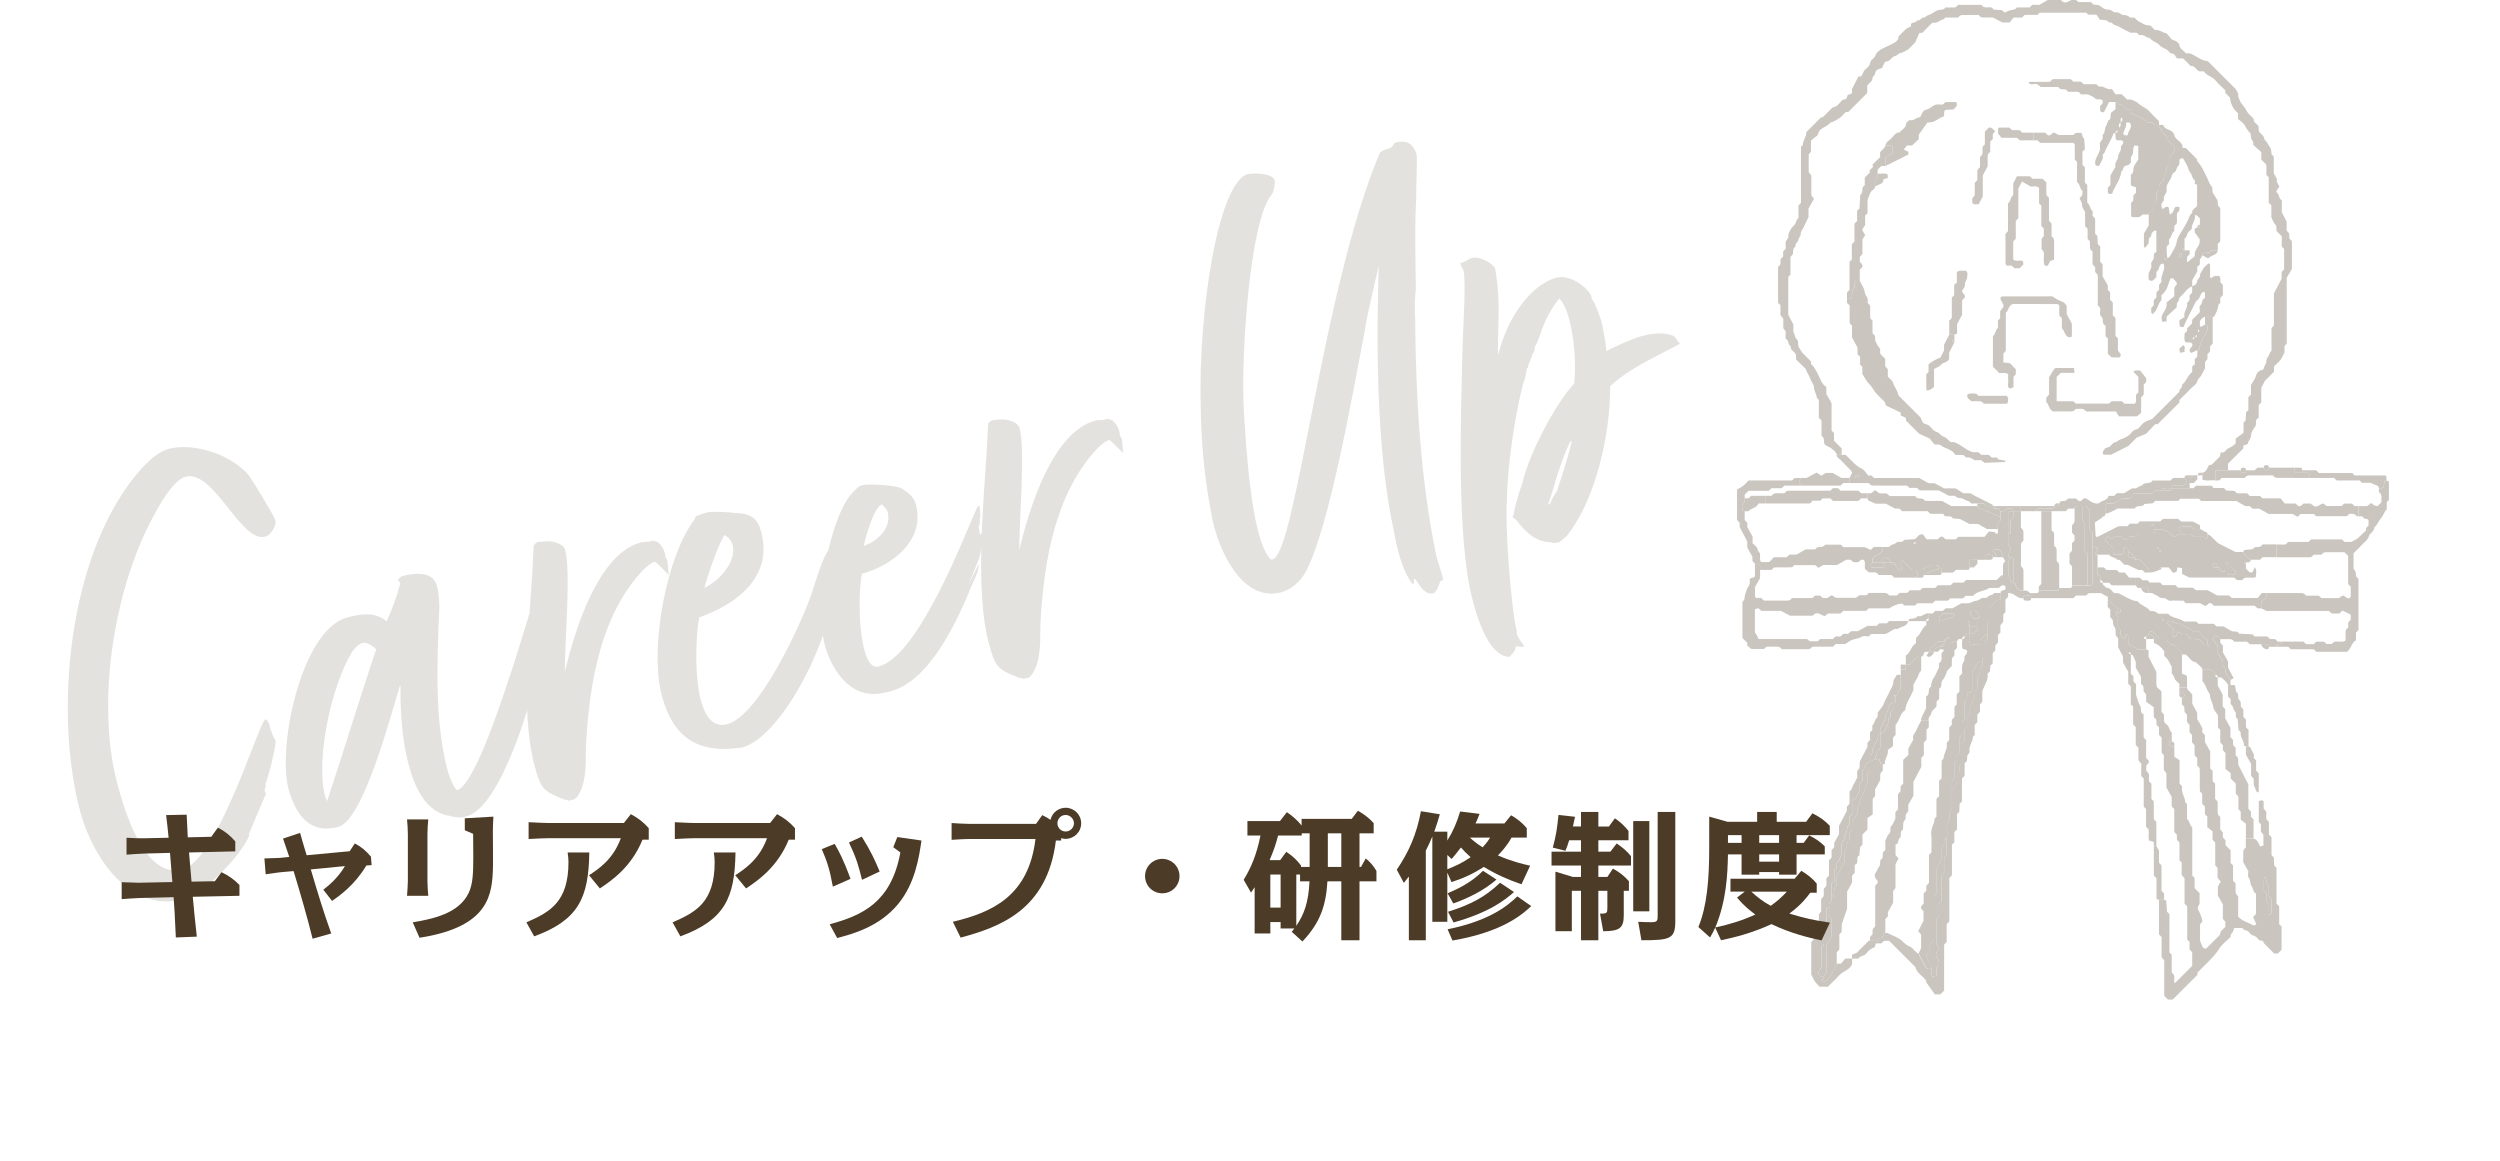 <?xml version="1.0" encoding="UTF-8"?> <svg xmlns="http://www.w3.org/2000/svg" xmlns:xlink="http://www.w3.org/1999/xlink" viewBox="0 0 900 418.13"><defs><clipPath id="clippath"><rect width="900" height="418.13" style="fill:none;"></rect></clipPath></defs><g style="isolation:isolate;"><g id="_レイヤー_2"><g id="_中身"><g style="clip-path:url(#clippath);"><g style="mix-blend-mode:multiply; opacity:.3;"><path d="M661.23,163.76c-.22-1.16-1.22-1.71-1.98-2.38-.74-.65-1.96-.67-2.52-1.69-.18-.96.19-2.14-.99-2.8v-5.5c-.32-.34-.63-.67-.95-1.02v-6.42c-.22-.22-.44-.44-.73-.73-.06-1.22-.94-2.4-.99-3.58-.05-1.33-.96-2.11-1.32-3.19-.38-1.16-1.2-2.24-1.78-3.77-.96-.92-2.17-2.09-3.39-3.26v-1.63c-.45-1.33-2.15-1.62-1.91-3.13-1.16-.63-.61-2.34-1.84-2.72v-2.67c-.18-.24-.43-.59-.83-1.12v-3.4c-.31-.39-.58-.73-1.04-1.32v-3.58c-.38-.38-.6-.6-.85-.85v-12.9c.24-.26.54-.6.87-.96v-1.78c.32-.35.63-.68.95-1.03v-1.77c.33-.37.63-.7.91-1.01v-2.38c.17-.82,1.16-1.23,1-2.36-.11-.73.45-1.63.87-2.35.37-.64,1.01-1.11,1.46-1.7.51-.69.42-1.73,1.29-2.23v-4.56c.24-.24.45-.45.67-.67.08-.12.22-.24.22-.36.01-6.6,0-13.19.01-19.79,0-.14.06-.28.09-.42.22-.22.63-.45.62-.65-.13-1.67,1.45-2.91,1.16-4.47,1.78-1.78,3.5-3.5,5.39-5.39-.02,0,.28,0,.57,0,1.2-1.2,2.4-2.4,3.59-3.59,1.91-.1,2.48-2.05,3.88-2.84.3-.03.59-.06.97-.09.18-.5.38-1.03.57-1.56.41-.11.83-.22,1.25-.33.63-.64.14-1.45.17-1.56.99-1.93,1.71-3.33,2.43-4.73h.9c.74-.73.74-1.87,1.61-2.58.76-.62,1.58-1.23,1.75-2.5.12-.91,1.42-1.31,1.83-2.45.48-1.34,1.75-2.15,3.19-2.82,1.14-.53,2.34-1.05,3.46-1.66.91-.49,1.73-1.19,1.69-2.41,1.41-1.3,2.52-2.97,4.48-3.6v-.89c.59-.73,1.85-.28,2.24-1.31,1.21.46,1.59-1.47,2.82-.98.45-.93,1.51-.81,2.23-1.29.83-.55,1.69-1.14,2.62-1.42.83-.24,1.85.14,2.43-.92h3.62c.36-.32.69-.62,1.07-.95h8.24c.2.18.42.39.7.64.92.57,2.01.13,3.03.28.22.22.43.43.82.82.85.05,1.88.1,2.87.15.36.31.7.6,1.05.9.82-.33,1.59-.83,2.4-.92.8-.09,1.47-.19,1.96-.93h4.56c.36-.32.69-.62,1.06-.95h2.51c1.15-.66,2.14-1.23,3.16-1.82h4.48c.26.26.47.47.7.7,1.73,1.04,2.93-1.31,4.74-.68.22.19.56.48.97.82h4.48c.35.32.69.62,1.04.94.82.14,1.68-.15,2.5.6.7.64,1.81,1.25,2.67,1.17,1.24-.12,1.79,1.19,2.84.99,1.06-.2,1.58.77,2.39.9.89.15,1.73.03,2.46.84.28.32,1.15.11,1.89.15.71,1.29,2.21,1.71,3.45,2.46.58.35,1.42.28,2.18.4.51.51,1.05,1.05,1.64,1.64,1.38-.36,2.38.83,4.13,1.15.31.36,1.01.99,1.49,1.75.55.87,1.61.67,2.24,1.29.33.32.9.65.91.98.04,1.66,1.62,2.09,2.33,3.19.48,0,.94,0,1.4,0,2.28.8,4.09,2.71,6.48,2.79,3.32,3.32,6.56,6.56,10.18,10.18.05.1.38.73.83,1.61v1.1c.42.86.69,1.91,1.34,2.61.82.89,1.34,1.89,1.95,2.88.55.89,1.47,1.55,2.23,2.31-.18,1.31,1.01,1.74,1.77,2.74.02.39.06.97.11,1.8.51.94,1.99,1.54,2.02,3.05.93.77,1.38,1.86,2.03,2.82.6.88.33,1.72.58,2.54.22.22.43.43.75.75v5.98c.37,1.09,1.26,1.56,1.09,2.67-.09.58.53,1.28.94,2.14-.25.35-.57.82-1.01,1.43,0,.11-.12.6.02.68,1.11.69.6,2.36,1.86,2.77v4.4c.62,1.18,1.09,2.06,1.73,3.28v3.24c.31.37.6.71.95,1.13v1.71c.32.36.62.69.95,1.06v9.91c-.34.61-.62,1.12-.91,1.62-.29.5-.6.98-.96,1.57v23.76c-.26.26-.47.47-.79.79v2.38c-.58,1.08-.95,2.03-1.56,2.81-.65.83-1.52,1.5-2.23,2.18v1.95c-1.21,1.21-2.4,2.4-3.3,3.3-.5.99-.82,1.62-1.28,2.53v5.22c-.21.19-.44.39-.48.43-.26.3-.43.42-.44.53-.02,1.53-.01,3.06-.01,4.58-1.6.59-.6,2.18-1.28,3.19-.61.91-1.45,1.89-1.45,3.05,0,1.27-1.1,2.03-1.22,3.19-.53.18-1.07.37-1.58.54v1.03c-1.85,1.84-3.7,3.68-5.53,5.5v2.33h-4.33c-.51,1.35-.14,2.53-.27,3.68-1.53-.19-3.15.38-4.6-.3v-2.47c1.58-.24,1.66-1.82,2.45-2.76.3-.04.59-.08.88-.11.98-.98,1.95-1.95,2.93-2.93.11-.42.22-.83.41-1.59,1.27.59,1.61-.76,2.47-1.26,1.01-.58,2.16-.93,2.84-2.03v-1.59c.7-.52,1.8-1.33,2.84-2.11v-3.68c.32-.32.54-.54.75-.75.05-1.03.1-2.06.15-2.91.4-.4.61-.61.83-.84v-4.58c.32-.34.63-.67.95-1.02v-3.39c.69-1.21,1.5-2.15,1.75-3.22.24-1.03.86-1.6,1.58-2.02.45-.26,1.12,0,1.28-.88.13-.67.71-1.26.85-1.93.15-.71.04-1.39.62-2.07.52-.61.6-1.59,1.3-2.26v-8.15c.27-.27.48-.48.86-.86v-11.54c1.06-2.05,1.85-3.57,2.77-5.34v-2.43c.32-.34.63-.67.9-.96v-7.37c-.24-.24-.46-.46-.84-.84v-3.68c-.7-.7-1.25-1.25-1.79-1.79-.38-.79.23-1.74-.61-2.53-.59-.55-.81-1.49-1.34-2.53v-4.23c-.32-.34-.63-.67-.95-1.01v-9.16c-.24-.24-.46-.46-.84-.84v-3.68c-.7-.7-1.25-1.25-1.84-1.84v-2.69c-1.02-.92-2.03-1.83-2.91-2.63.25-1.03-.29-1.39-.56-1.91-.32-.62-.27-1.42-.39-2.16-.79-.83-1.5-1.68-2.02-2.81-.47-1.02-1.71-1.69-2.48-2.4v-2.06c-1.79-1.52-2.69-3.45-2.95-5.76-.54-.51-1.09-1.04-1.63-1.56v-.94c-1.2-1.2-2.5-2.3-3.56-3.61-1.16-1.44-3.21-1.63-4.16-3.26h-1.66c-1.25-.53-1.58-2.13-3.09-1.92-.87-.87-1.73-1.74-2.61-2.6-.09-.09-.27-.08-.41-.12h-1.9c-.13-.19-.56-.66-.81-1.2-.41-.86-1.51-.32-1.9-.98-.82-1.4-2.58-1.38-3.57-2.57-.94-1.12-2.66-1.29-3.5-2.62-1.35.09-2.26-1.53-3.67-.96-.39-.34-.73-.63-1.09-.94h-2.3c-1.11-.58-1.87-.97-2.63-1.36-.89-.45-1.74-1.1-2.68-1.28-.9-.18-1.3-1.38-2.36-.99-.66-1.12-1.79-.9-3.26-1.01-.32-.48-.82-1.24-1.22-1.83h-2.96c-.31-.31-.52-.52-.72-.72h-16.8c-.33.33-.55.55-.79.79h-4.56c-.35.32-.68.63-1.02.95h-3.05c-.42.55-.97,1.28-1.35,1.77h-2.69c-1.32-.7-2.33-1.24-3.34-1.78-1.22,0-2.45.01-3.68-.01-.28,0-.55-.14-.82-.22-.22-.22-.43-.43-.69-.69-1.95,0-3.94-.01-5.93.01-.27,0-.53.18-.87.3-.16.18-.36.41-.55.62h-4.63c-.22.22-.42.59-.66.63-1.28.22-2.2,1.53-3.65,1.21-.12-.03-.27.08-.51.15-1.11,1.14-2.29,2.34-3.45,3.53h-1.01c-.52,1.15-1.05,2.31-1.59,3.5-.95.95-1.93,1.93-2.4,2.4-1.09.61-1.56.92-2.08,1.14-.39.17-.87.15-1.23.36-.49.29-.78.78-1.47.92-1.29.26-1.76,2-3.31,2.02-.22,0-.5.37-.64.63-.26.5-.4,1.07-.69,1.55-.12.2-.49.3-.76.35-1,.17-1.71.86-1.8,1.72-.1.95-1.36,1.32-.98,2.37-.62.66-1.24,1.32-1.87,2v2.7c-2.31,2.31-4.59,4.59-6.87,6.87-.3,0-.72-.13-.89.02-.8.71-1.43,1.7-2.33,2.19-.98.54-1.89,1.32-3.07,1.47-1.01,1.34-2.72,1.71-3.88,2.83-.63.6-.43,1.69-1.3,2.23-.77.48-1.41,1.15-1.92,1.58v3.94c-.35.42-.64.76-.81.96v6.4c.37.47.64.82.95,1.2v7.07c.39.53.65.88.96,1.31-.65,1.17-1.27,2.29-1.99,3.6v3.01c-.72,1.51-1.27,2.67-1.83,3.82-.37.77-1.05,1.34-.98,2.38.04.62-.77,1.26-.81,1.92-.06.96-1.37,1.31-.97,2.38-1.08.68-.97,1.77-.96,2.79-.32.35-.61.69-.93,1.05v6.36c-.26.26-.48.48-.79.79v13.69c.64,1.2,1.1,2.08,1.84,3.49v2.58c.6,1.44.7,2.28,1.17,2.69.88.77.34,1.73.64,2.52.25.65.71,1.22,1.39,2.35.75.75,1.94,1.94,3.14,3.14v.92c1.39,1.15,2.01,2.78,2.82,4.34.73,1.39,1.14,3.1,2.7,3.86v2.61c.67,1.18,1.24,2.18,1.89,3.32v9.86c.27.27.49.49.87.87v2.76c1.03,1.03,1.9,1.9,2.76,2.76,0,.77,0,1.53,0,2.3h-1.84Z" style="fill:#4c3b26;"></path><path d="M814.05,288.04c.26.11.52.22.85.35v2.68c.31.37.6.71.95,1.12v2.64c.32.35.62.69.95,1.05v4.53c.32.35.63.68.94,1.02v6.41c.23.23.44.44.83.83.05.86.1,1.89.16,2.92.22.22.43.43.81.81v12.89c.38.38.59.59.97.97v6.44c.38.38.59.59.86.86v8.33c-.31.33-.72.77-1.24,1.32-.49.03-1.08.06-1.4.08-1.2-1.2-2.26-2.27-3.78-3.8.08.31-.03-.11-.15-.58-.54-.42-1.43-.14-1.91-.91-.48-.76-1.27-1.1-2.17-1.38-.65-.2-1.02-1.26-1.67-1.49-.71-.26-1.41-.39-1.85-1.05h-2.89c-.17.48-.26,1.08-.57,1.52-.34.49-.88.84-.69,1.66-1.36,1.36-3.07,2.56-4.08,4.2-1.04,1.69-2.31,3.07-3.66,4.44-1.4,1.42-2.82,2.82-4.23,4.23-.01.3-.03.6-.04.85-2.95,2.95-5.87,5.87-8.86,8.85h-1.74c-.41-.42-.84-.86-1.32-1.36v-12.77c-.31-.35-.61-.69-.94-1.06v-7.29c-.32-.34-.63-.67-.94-1.01v-12.41h1.84c.26.11.74.19.75.33.14,1.33.2,2.67.27,3.92.3.3.51.51.88.88v13.81c.37.37.58.58.83.83v6.38c.31.34.62.68.77.84.46,1.16-.2,2.27.35,3.05,1.97-1.97,3.97-3.97,6.26-6.26v-4.89c-.32-.36-.63-.69-.95-1.03v-2.7c-.25-.25-.47-.47-.84-.84v-11.97c-.37-.37-.59-.59-.96-.96v-9.1c-.46-.58-.73-.92-1.03-1.3v-4.43c-.31-.31-.53-.53-.79-.79v-6.36c-.31-.35-.61-.69-.94-1.06v-1.76c-.32-.34-.63-.67-.94-1.01v-8.24c-.31-.34-.62-.67-.94-1.01v-3.38c-.69-1.22-1.25-2.22-1.89-3.36v-5.16c-.37-.47-.64-.81-.94-1.19v-5.35c-.31-.31-.52-.52-.78-.79v-5.43c-.31-.35-.61-.69-.94-1.07v-2.68c-.32-.34-.63-.67-.94-1.01v-1.36h2.76c.06,1.04,1.17,1.28,1.55,2.05.37.75.5,1.62,1.21,2.18v3.14c-.87-.07-.97.54-.9,1.15.05.46.36.77.92.7.3-.04.6,0,.9,0v3.71c.47.32,1.23.84,1.89,1.29v8.34c.36.44.64.78.92,1.13-.52,2.04,1.05,3.63,1.11,5.54,0,.22.41.43.65.68v5.46c1.08.71.82,2.24,1.89,2.95v17.42c.24.24.46.46.84.84v3.68c.7.7,1.25,1.25,1.8,1.8v3.86q-.96,1.29-.55,2.04,1.51,2.79,1.53,4.36c-.31.35-.61.69-.82.93v5.93c.49,1.17.67,1.89,1.06,2.46.19.28.77.28,1.12.4,1.72-1.72,3.34-3.34,4.97-4.97.11-.42.22-.83.32-1.25.54-.54,1.08-1.08,1.65-1.65v-1.85c-.27-.29-.58-.62-.9-.96v-5.26c-.67-1.18-1.24-2.18-1.79-3.13v-3.37c.44-.72.74-1.21,1.03-1.69-.4-.49-.68-.83-1.15-1.39v-3.6c-.38-.38-.6-.6-.84-.84v-8.24c-.32-.34-.63-.67-.95-1.01v-3.03c-.56-.44-1.28-1-1.9-1.49v-3.81c-.27-.27-.49-.49-.87-.87v-2.76c-.38-.38-.6-.6-.97-.97v-3.68c-.38-.38-.6-.6-.81-.81-.17-2.87.09-5.75-.12-8.41-.42-.41-.63-.63-.85-.85,0-.92,0-1.84,0-2.74-.32-.34-.63-.67-.95-1.01v-3.59c-.34-.39-.63-.72-.95-1.08v-2.66c-.27-.27-.49-.49-.87-.87v-2.64c-.46-.6-.73-.95-.92-1.2v-2.51c-.26-.3-.56-.64-.87-.99-.04-.69-.08-1.42-.11-1.92-.42-.42-.64-.64-.86-.86,0-.77,0-1.53,0-2.3.87.07.97-.54.9-1.15-.05-.46-.36-.77-.92-.7-.3.04-.6,0-.9,0v-1.84h2.76c.15,1.17,1.43,1.49,1.89,2.58v3.18c.7,1.29,1.24,2.29,1.79,3.29,0,.77,0,1.53,0,2.29.31.49.63.97.92,1.47.28.5.53,1.01.92,1.77v1.51c.32.34.62.67.94,1.01v2.46c.69,1.22,1.25,2.21,1.89,3.36v6.16c.29.29.5.5.88.88v3.68c.38.38.59.59.89.89,0,1.74,0,3.57.01,5.4,0,.12.15.24.22.36.22.22.43.43.66.66.14,1.63-.15,3.3.15,4.8.37.34.59.55.8.74v4.6c.32.35.63.68.95,1.02v1.75c.34.39.63.73.95,1.09v1.74c.6.6,1.14,1.14,1.84,1.84v4.6c.38.38.59.59.87.87,0,1.77,0,3.6.01,5.43,0,.12.16.23.25.35.22.22.43.43.66.66,0,1.06-.02,2.13.01,3.2,0,.27.19.53.29.78.21.23.41.45.63.69v7.31c1.53,1.68,3.72,2.16,5.6,3.18.14.08.49-.23.95-.45-.39-.87-.79-1.76-1.16-2.58.42-.46.73-.79,1.03-1.11v-7.35c-1.14-.48-.88-1.78-1.55-2.61-.65-.8-.31-2.19-1.14-3.2-.38-.46-.06-1.48-.06-2.22-.58-1.03-1.13-2.02-1.84-3.28,0-1.05-.01-2.42.01-3.79,0-.27.17-.54.27-.82.21-.2.43-.42.64-.63v-3.23h2.76c1.51.31,1.74,1.72,2.43,2.83.39-.1.79-.21,1.16-.31v-3.88c-.39-.51-.64-.85-.92-1.23v-2.56c-.31-.31-.52-.52-.75-.75v-7.56c.33-.13.59-.24.85-.34ZM816.81,325.33v1.38c0,.61,0,1.23,0,1.84,0,.46.03.85.65.74.1-.13.26-.24.27-.36.02-1.83.01-3.67.01-5.4-.36-.42-.66-.75-.97-1.11v-3.63c-1.46-.62-.34-2.3-1.34-3.1-.12.12-.29.21-.32.34-.08.28-.11.58-.12.87-.01,1.35,0,2.71,0,3.83.43.43.65.65,1.03,1.03v2.77c.38.38.6.59.81.81Z" style="fill:#4c3b26;"></path><path d="M758.82,216.24v-1.4c-.63-.31-1.26-.63-1.89-.96-.13-.07-.22-.21-.37-.36h-4.62c-.26.23-.59.53-.96.86h-3.6c-.35.32-.68.63-1.01.94-5.06,0-10.11,0-15.17,0,.07-.87-.53-.95-1.15-.91-.67.04-1.6-.32-1.61.91-1.43.31-2.44-.72-3.49-1.31-.71-.4-1.31-.53-2.03-.54h-2.76c.09-.25.12-.63.29-.71.47-.23.99-.34,1.47-.48.11-.81.25-1.54-.84-1.56v-3.68c0-1.2-.01-2.4.01-3.6,0-.27.16-.53.24-.8.21-.21.43-.42.59-.59-.29-.5-.57-.98-.84-1.46,0-.45,0-.9,0-.51-.67-1.18-1.03-1.83-1.3-2.31-1.02.17-1.83-.25-2.42.57.33.29.66.58.96.83v1.43h-.92c-.11-.26-.17-.72-.32-.74-.83-.16-1.73-.57-2.44.3v1.37h-2.76c-.84,0-1.69,0-2.76,0,0,1.07,0,1.92,0,2.76-.1.26-.2.51-.35.87h-4.63c-.46.41-.79.7-1.08.97h-4.07c0-.42.12-.88-.04-1.23-.12-.28-.58-.41-.88-.61-.1-.25-.17-.71-.3-.73-.99-.13-1.99-.17-2.62-.21-1.28.72-2.23,1.26-3.28,1.86h-3.46c-1.22-1.22-2.46-2.46-3.67-3.67-.75.62-.36,1.27-.47,1.83h-1.84c-.2-.31-.33-.76-.61-.88-.35-.15-.81-.04-1.23-.04-.17-.95-.9-1.41-1.73-1.9-.32.14-.7.31-1.03.46v1.44h-3.68v-1.43c.51-.42,1.04-1.21,1.62-1.26,1.1-.09,1.38-1,2.06-1.49v-1.34c.76,0,1.52,0,2.28,0,.52-1.05,1.83-.78,2.56-1.57.7-.76,2.17.31,2.77-.98,1.33-.1,2.66-.21,3.99-.31.83-.56,1.13-1.88,2.81-1.71.38.51.92,1.24,1.33,1.79h3.99c.57-.35.93-1.23,1.87-.9.33.31.66.61.98.91h3.63c.35-.32.68-.63.99-.92h9.44c.44-.55,1-1.26,1.5-1.88.8.06,1.4.04,1.98.17.43.1.6,1.16,1.29.34v-3.85c1.23-.21.9-1.24.92-2.13v-1.84c.89.08,1.71-.02,2.27-.92.54,0,1.12-.06,1.68.02.43.06.76.37.65.9-.56.11-1.19-.26-1.84.48v11.56c.55,1,.82,1.48,1.04,1.88-.44.62-.76,1.07-1.05,1.48.01.69.1,1.25.93,1.19-.27.48-.55.96-.84,1.47v4.9c.45,1.15.65,1.66.84,2.17.16.43.37.78.92.68.26.1.73.19.73.31.06,1.15.86,1.78,1.61,2.45.45,0,.89,0,1.34,0,.9-.09,1.72.03,2.28.92.85,0,1.72.05,2.58-.02.43-.04.77-.36.66-.9h7c.16-.41.26-.67.36-.92,1.31,0,2.63.04,3.94-.02.43-.02.77-.36.66-.9h5.52c.56-.11,1.21.27,1.84-.48v-13.33c.55.11,1.19-.26,1.61.27.94,1.04-.5,1.42-.54,2.18.26.1.52.21.77.31v7.07c1.23.21.9,1.24.92,2.13-.02.64.28.94.92.92-.03.93.91,1.14,1.3,1.76,1.44-.07,1.95,1.23,2.89,1.93h1.37c2.6,1.1,4.5,2.73,7.06,2.93,1.11,1.66,3.39,1.83,4.45,3.51,1.15-.16,2.1.13,2.94.97h3.53c1.47,1.67,3.81,1.38,5.79,2.81h4.37c.38.38.59.59.81.81h5.49c.34.31.67.62,1.02.94h2.5c1.04.62,1.91,1.13,2.78,1.64.87.51,2.2-.3,2.81.97,1.64.08,3.28.16,4.84.24.29.29.51.51.77.77h4.51c.36.31.69.61,1.07.94h1.76c.34.32.67.63,1.01.94h1.36c.07.86-.53.86-1.14.94-.46.05-.8.34-.7.9h-2.76c.1-.52-.22-.85-.63-.9-.7-.09-1.42-.02-2.13-.02-1.37,0-2.73,0-4.1,0-.33-.31-.66-.61-.99-.92h-4.6c-.18-.2-.38-.43-.54-.61-.33-.12-.59-.29-.85-.3-1.21-.03-2.43-.01-3.64-.01-.67-1.11-1.94-1.31-2.76-.44q.32,1.2,1.87,2.89v2.28c.4.83.63,1.34.9,1.83.28.49.71.92.89,1.44.22.67-.29,1.52.45,2.08.57.43.46,1.02.51,1.61.06.69,1.27,2.57,1.83,3.04v1.84h-.92c-.41-1.26-1.54-1.9-2.37-2.76h-1.31c.02-.64-.28-.94-.92-.92-.13-.95-.9-1.35-1.56-1.84h-3.05c-.24-1.31-1.58-1.71-2.23-2.69-1.87-.14-2.46-1.97-3.89-2.84h-1.25c-.62-1.6-2.2-2.37-3.14-3.67h-1.11c-.51-.6-1.09-1.28-1.57-1.86h-2.46c-.46-1.29-1.57-1.97-2.44-2.79-.4.08-.74.05-.93.21-.18.15-.22.48-.32.74.02.64-.28.94-.92.92-.25.1-.7.16-.73.31-.13.55.28.64.73.61v3.68h-3.09c-1.03-.98-2.65-.95-3.32-2.27-.19-1.01.22-2.09-.3-3.08-1.32-.11-.12,1.37-1.37,1.61-.3-.36-.74-.9-1.18-1.44v-1.72c-.36-.43-.64-.77-.94-1.15v-3.52q-.91-1.2-.33-2.16c.31.26.62.52,1.08.9.13-.57.22-.99.34-1.53-.45-.14-.9-.19-1.24-.4-.5-.31-.9-.77-1.38-1.12-.71-.52-1.02-1.55-2.08-1.63ZM794.62,231.63c.2.71.14,1.43.94.8-.25-.21-.5-.43-.84-.55v-1.38c-1.07-1.07-2.15-2.14-3.24-3.22h-1.78c-1.39-1.34-3.43-1.5-4.83-2.76-1.46.57-2.36-1.14-3.73-.91-.4.07-.78.23-1.24.37.97.97,1.83,1.82,2.68,2.7.05.06,0,.21,0,.31-.88,1.1-.88,1.1-.2,2.15.3-.02.59-.04.98-.07.17-.5.36-1.02.6-1.69.45.29.85.7,1.32.82.55.14,1.17.03,1.61.03.69.69,1.23,1.23,1.77,1.77,1.02.06,2.05.11,2.95.16.67.68,1.2,1.22,1.72,1.75.48,0,.93,0,1.28-.26ZM778.28,223.27c.12.12.23.23.33.33.1-.2.24-.4.29-.62.02-.08-.19-.2-.29-.3-.11.2-.22.4-.33.59ZM689.77,195.52c-.1-.1-.23-.3-.3-.29-.22.05-.41.19-.62.29.1.1.23.3.3.29.22-.05.41-.19.62-.29Z" style="fill:#4c3b26;"></path><path d="M721.07,207.03v3.68c-.77-.14-.91.71-1.57.95h-3.28c-2.03,1.28-4.48,1.07-5.89,2.84h-2.72c-.33.33-.54.54-.92.92h-4.62c-.37.38-.58.6-.79.81h-4.59c-.34.32-.67.63-1.02.95h-5.47c-.24.24-.46.46-.79.79h-3.9c-.22-.22-.44-.44-.65-.65q-1.99-.1-4.79,1.68c-2.37,0-4.82,0-7.26.01-.12,0-.23.17-.39.3-.18.18-.39.4-.6.61h-8.27c-.34.32-.67.63-1.02.95h-4.51c-.39.34-.72.63-1.04.9-1.3-.15-2.3-1.55-3.74-.77-.22.22-.43.43-.65.65h-8.22c-1.24-.67-2.12-1.14-3.22-1.73h-7.07c-.34-.32-.67-.63-1.06-.98-.39.11-.8.22-1.26.35v7.43c0,.31-.02.62.01.92.01.13.15.24.71,1.06-.05-.11.22.54.56,1.35h17.47c.6.46.94.72,1.06.81h2.85c.32-.32.54-.54.79-.79h4.55c.34-.32.68-.63,1.02-.95h1.8c.34-.32.67-.63,1.02-.95h1.75c.39-.34.72-.63,1.08-.95h2.37c1.29-.7,2.3-1.24,3.51-1.9h3.28c.33-.33.54-.54.92-.92h2.77c.37-.38.59-.6.8-.81h6.91c-.45,1.93-2.4,1.89-3.66,2.73-.44.3-1.13-.14-1.71.3-.8.59-1.72,1.01-2.78,1.61h-5.23c-.25.25-.47.47-.89.89-.68,0-1.77-.32-2.42.07-1.06.63-2.16.73-3.25,1.06-.93.28-1.74.98-2.79,1.6h-3.42c-.34.32-.67.63-1.01.94h-7.37c-.19.21-.39.43-.56.62-.32.11-.59.29-.85.29-3.21.02-6.42.01-9.61.01-.24-.24-.46-.46-.67-.68-.27-.08-.54-.23-.82-.23-1.37-.02-2.74-.01-4.03-.01-.29.29-.51.51-.82.82h-4.68c-.54-.48-1-.88-1.42-1.25v-.97c-.56-.56-1.1-1.1-1.73-1.73v-12.94c.11-.15.38-.49.69-.88q.2-2.86,1.96-5.59v-1.93c.5-.17,1.02-.35,1.49-.51.15-.14.36-.24.36-.35.02-1.38.01-2.76.01-4.13.54,0,1.08,0,1.83.01,0,.76,0,1.29.01,1.83v2.98c-.66,1.17-1.23,2.16-1.88,3.31.32,1.13-.33,2.53.36,3.81h1.9c.34.32.67.63,1.02.95,2.88,0,5.79,0,8.69-.01.27,0,.53-.18.79-.28.22-.21.44-.42.66-.63,2.45,0,4.89,0,7.32,0,.34-.32.67-.63.96-.89h1.86c.72,1.14,1.78.94,2.58.83.67-.42,1.15-.72,1.56-.98.66.44,1.14.75,1.44.95h7.26c.52-.39.87-.65,1.26-.94h2.55c.33-.33.55-.55.81-.81,1.94,0,3.92-.01,5.9.01.27,0,.54.16.81.25.22.22.43.43.65.65h2.75c.33-.31.66-.61,1-.93h2.69c.36-.33.7-.63,1.04-.94h3.61c.25-.25.47-.47.84-.84h4.6c.37-.37.59-.59.96-.96h4.6c.37-.37.59-.59.96-.96h3.68c.37-.37.59-.59.95-.95h10.99c.91-.67,1.27-1.64,2.28-1.77Z" style="fill:#4c3b26;"></path><path d="M819.58,232.81c-.1-.56.24-.85.7-.9.62-.07,1.21-.07,1.14-.94,2.59,0,5.19,0,7.78,0,.33.31.66.61.99.92h2.73c.34-.32.67-.63.96-.9h2.73c.37.33.71.63.96.86h1.8c.41-.35.75-.63,1.01-.85,1.42-.16,2.8.29,3.93-.3.36-1.48-.17-2.86.28-4.08.34-.3.57-.5.77-.68v-1.85c.32-.35.63-.68.89-.96v-1.89c-1.05-.51-2.05-.99-3-1.45-.47.45-.8.75-1.14,1.07h-2.73c-.34-.32-.66-.62-.98-.92-7.5,0-14.97,0-22.45-.01-.27,0-.53-.17.2.08-1.34-.63-1.72-.81-2.11-.99v-2.32c.62-.56,1.27-1.16,1.84-1.68v-1.52c4.28,0,8.56,0,12.85.01.27,0,.53.18.79.28.22.21.44.42.67.64h4.56c.35.32.68.63.96.89h6.29c.6-.41,1.06-.74,1.36-.94,1.17.19,1.78,1.87,2.91.49,0-1.22,0-2.45,0-3.65-.32-.34-.63-.67-.93-1v-10.08c-.45-.45-.88-.88-1.36-1.36-2.23,0-4.52,0-6.81.01-.27,0-.54.16-.81.24-.22.22-.43.43-.66.66h-2.73c-.34.32-.67.62-1,.93-4.13,0-8.26,0-12.39,0v-4.6h3.2c.33-.31.66-.61.99-.92,2.44,0,4.87,0,7.3,0,.33-.31.66-.62.98-.92h10.98c.33.31.66.61.98.91h2.43c.88-.45,1.51-.78,2.11-1.09,1.09-1.02,2.19-2.06,3.28-3.08-.36-1.01.65-1.3.85-1.83v-1.9c-.53-.63-1.51-.19-1.96-.98-.37-.66-1.11-.21-1.68-.33v-3.68h3.14c.49-.38.94-.73,1.45-1.13.47.36.78.68,1.15.86.37.18.8.21,1.14.29.52-.52.95-.95,1.38-1.38-.07-1.02.29-2.08-.24-3.08-.22-.21-.44-.42-.65-.62v-1.39c.56-.11,1.21.27,1.73-.35.08-.67.13-1.39.29-2.09.04-.16.48-.22.74-.32.26.11.52.21.84.34v6.64c-.3.3-.51.51-.78.78v2.6c-1.02.96-1.21,2.34-2.15,3.33-.88.92-1.19,2.34-2.31,3.14.03,1.53-1.66,2.02-2.01,3.29-.4,1.42-1.65,2.08-2.53,3.07-.91,1.03-1.93,1.96-2.96,2.98v5.48c.78,1.18.87,1.39.87,2.79.28.31.58.64.91,1v18.34c-.26.29-.56.62-.89.99v2.76c-1.67.87-1.75,3.02-3.23,4.12h-11.02c-.3-.27-.63-.58-.97-.9h-8.22c-.33-.31-.66-.62-.99-.93-1.37,0-2.75,0-4.12,0Z" style="fill:#4c3b26;"></path><path d="M720.15,213.48h2.76v1.36c-.32.34-.63.67-.95,1.02v4.55c-.24.24-.46.46-.79.79v2.57c-.3.4-.57.74-1.03,1.34v2.64c-.38.38-.6.6-.87.87v2.66c-.32.36-.61.7-.95,1.08v1.76c-.32.34-.63.68-.95,1.02,0,1.21,0,2.44,0,3.66-.22.22-.43.43-.85.85-.03.51-.08,1.24-.12,1.93-.31.36-.61.7-.88,1.01.36,2.38-1.21,4.16-1.89,6.24v3.84c-.38.38-.6.6-.84.84v2.72c-.32.34-.63.67-.95,1.02v2.72c-.32.34-.63.68-.95,1.02v3.63c-.25.25-.65.47-.65.68.03,1.79-1.56,3.18-1.19,5.06.07.35-.2.87-.48,1.15-.89.89.22,2.55-1.31,3.15v4.59c-.32.34-.63.67-.95,1.01v8.26c-.22.22-.44.44-.84.84-.04.83-.09,1.87-.13,2.9-.22.22-.44.44-.81.81v5.52c-.38.38-.6.6-.97.97v3.68c-.38.38-.6.6-.86.86v10.95c-.32.36-.61.69-.95,1.07v15.57c-.32.34-.63.67-.95,1.01,0,2.13,0,4.28,0,6.43-.22.22-.43.43-.65.65-.09.12-.26.23-.26.35-.01,5.51-.01,11.03-.01,16.49-.49.49-.92.92-1.37,1.37h-1.95c-.97-1.36-1.98-2.79-3.13-4.39v-.55c-1.24-1.76-3.39-2.69-3.91-4.93-1.63-1.63-3.25-3.25-4.88-4.88-1.52-1.52-3.04-3.04-4.56-4.56h-1.83c-.33.31-.67.62-1.01.94h-1.92c-.13.4-.25.81-.43,1.38-1.11.35-2.21,1.1-2.96,2.18-.74,1.08-2.29.77-2.9,1.93h-2.3v-1.47c.48-.16,1.01-.34,1.6-.54,1.43-1.45,2.91-2.94,4.4-4.42.08-.08.29,0,.44,0,.75,0,1.5,0,2.25,0,.51-.8,1.45-.84,2.2-1.23.14-.52.7-1.32,1.08-1.54.3,0,.67-.11.9.02,1.72.97,3.72,1.43,5.19,2.85.83.8,1.62,1.56,2.81,2.01,1.17.45,1.72,2.02,3.06,2.48.43.89.84,1.79,1.29,2.67.53,1.03.86,2.2,1.94,2.86.46,0,.91,0,1.37,0,.12.87-.28,1.81.43,2.8.44-.1.95-.22,1.43-.32v-2.92c.33-.37.63-.7.91-1.01-.06-.92.13-1.74-.67-2.55-.56-.56-.51-1.64.18-2.44.27-.31.4-.74.6-1.13-.35-.42-.63-.76-.93-1.12v-9.35c.31-.31.53-.53.75-.75.22-1.63-.09-3.29.17-4.78.35-.35.57-.57.8-.8.08-3.16-.03-6.33.06-9.26.44-.44.66-.66.89-.89,0-1.82,0-3.65.01-5.48,0-.11.18-.23.46-.55.02-.02.25-.22.45-.4v-7.37c.3-.32.6-.64.89-.95-.3-.33-.61-.66-.87-.94v-1.8c.33-.37.63-.69.92-1.02v-3.58c.33-.36.63-.69.9-1v-6.84c.26-.11.65-.14.76-.33.33-.62.56-1.29,1.14-2.71v-3c.37-.37.59-.59.8-.8.05-.73.09-1.45.13-1.97.4-.4.62-.62.85-.85,0-2.27,0-4.55.01-6.84,0-.27.17-.53.26-.81.21-.21.43-.42.64-.64,0-1.23,0-2.45,0-3.67.31-.33.62-.66.92-.98,0-1.08,0-2.14,0-3.21,0-.15.01-.3.02-.43.31-.34.62-.67.93-1.02v-2.68q1.76-2.77,1.95-5.59c.3-.39.57-.73.78-.99v-4.24c1.13-.8.78-2.12,1.14-3.19.04-.13.21-.22.31-.33.11-.11.22-.22.32-.32.05-1.03.09-2.05.13-2.89.4-.4.61-.61.84-.84v-4.56c.31-.33.62-.66.93-.99v-2.28c0-1.21-.02-2.41.01-3.62,0-.27.16-.53.25-.79.21-.21.43-.43.65-.65v-4.5c1.02-1.25,2.12-2.38,3.69-2.92v-2.26Z" style="fill:#4c3b26;"></path><path d="M633.62,205.19c0-.54,0-1.08-.01-1.83-.76,0-1.29,0-1.83-.01.14-.77-.7-.91-.92-1.49v-1.43c-.58-1.05-1.2-2.16-1.84-3.33v-2.14c-.89-1.71-1.75-3.35-2.74-5.25v-1.49c-.32-.34-.63-.67-.94-1,0-3.66,0-7.33,0-11,.73-.43,1.52-.8,2.18-1.32.71-.56,1.31-1.28,1.96-1.93,5.2,0,10.39,0,15.61,0,.32-.3.65-.61.98-.92h2.28c-.27.48-.55.96-.79,1.38.24.42.51.9.79,1.38h-5.96c-.34.31-.67.62-1.01.94h-3.61c-.37.33-.71.63-1.06.94h-7.27c-.48.48-.91.91-1.35,1.34v1.38c.08.89-.02,1.71-.92,2.27,0,.54-.06,1.12.02,1.68.06.43.37.76.9.65v3.2c.32.34.62.67.94,1.01v1.53c.69,1.22,1.25,2.22,1.89,3.37v2.47c.61.61,1.41,1.07,1.63,1.72.25.72.4,1.4,1.04,1.84.16,1.05-.27,2.13.36,3.19h2.97c.62-.62,1.16-1.16,1.73-1.73h4.55c.34-.32.67-.62,1.02-.94h2.5c1.17-.67,2.16-1.23,3.31-1.89h3.42c.26-.26.48-.48.75-.75.66-.07,1.38-.15,1.99-.22.43-.34.78-.61.93-.73h5.58c.31.31.52.52.9.9h7.76c1.12.53,1.64.77,2.1.99.47-.44.8-.75,1.13-1.06h3.2v1.34c-.68.49-.95,1.4-2.06,1.49-.59.05-1.12.84-1.62,1.26v1.43q-.98.56-.46,1.87c1.68-.17,3.42.24,5.07-.26-.37-.65-.65-1.13-.92-1.61h2.76c.2.31.33.76.61.88.35.15.81.04,1.23.04.16.95.9,1.39,1.69,1.9.34-.13.72-.28,1-.4-.31-.54-.58-1.02-.86-1.5.11-.56-.28-1.21.47-1.83,1.22,1.22,2.45,2.45,3.67,3.67h1.38c.27.48.55.96.79,1.38-.24.42-.51.9-.79,1.38h-7.81c-.34-.32-.67-.63-1.01-.95h-4.52c-.38-.34-.72-.63-1.08-.95h-2.58c-.55-.5-1-.92-1.4-1.28-.16-1.11.35-2.2-.33-3.14-.95-.48-1.41.2-1.96.76h-1.85c-.29-.27-.62-.58-.96-.89h-1.58c-1.18.67-2.18,1.24-3.32,1.9h-5.02c-.72.44-1.21.74-1.69,1.03-.49-.4-.83-.68-1.19-.98h-7.53c-.33.33-.54.54-.76.76-2.25.14-4.52-.04-6.54.09-.45.45-.66.67-.88.88h-4.14Z" style="fill:#4c3b26;"></path><path d="M758.82,216.24c1.06.07,1.36,1.11,2.08,1.63.48.35.88.8,1.38,1.12.34.21.79.26,1.24.4-.12.54-.21.95-.34,1.53-.46-.38-.77-.64-1.08-.9q-.57.97.33,2.16v3.52c.31.37.59.71.94,1.15v1.72c.45.54.88,1.08,1.18,1.44,1.25-.24.05-1.72,1.37-1.61.52.99.11,2.07.3,3.08.67,1.32,2.29,1.29,3.32,2.27h3.09c.26.11.52.21.85.35v2.38c.98,1.87,1.83,3.5,2.83,5.42,0,.55-.04,1.46,0,2.36.05,1.03-.25,2.09.28,3.21.47.44,1.02.96,1.55,1.45,0,2.49,0,4.92,0,7.35.31.33.61.66.92.99v2.28h-2.76c.14-.77-.7-.91-.95-1.56v-3.38c-.7-.5-1.8-1.3-2.74-1.97v-2.67c-.26-.3-.55-.63-.86-.99-.05-.69-.1-1.41-.14-1.95-.39-.39-.61-.61-.83-.83v-2.53c-.66-1.16-1.23-2.16-1.89-3.31v-1.97c-.48-1.15-.7-1.83-1.04-2.44-.1-.19-.5-.23-.71-.21-.15-.59-.08-1.3-.89-.67.25.21.5.43.89.67-.05,2.17-.05,4.47-.05,6.76.32.34.63.67.95,1.01v1.75c.34.39.63.72.95,1.08v3.79c.61,1.78.78,2.99,1.41,3.87.71,1-.24,2.57,1.3,3.18,0,2.75,0,5.51.01,8.26,0,.12.17.23.26.35.22.22.43.43.65.65,0,2.15,0,4.3,0,6.43.32.34.63.67.9.97.37,1-.65,1.3-.85,1.82v1.82c.36.44.64.78.95,1.16v2.61c.3.3.52.52.89.89v5.52c.38.38.6.6.81.81.14,2.25-.04,4.52.09,6.54.45.44.67.66.88.87v8.75h-.92v-1.49c-.5-.17-1.03-.35-1.77-.6-.21-1.24.02-2.6-.1-3.9-.32-.35-.62-.68-.92-1.03v-6.37c-.25-.25-.46-.46-.83-.83v-10.13c-.36-.36-.58-.58-.89-.89v-4.42c-.3-.38-.56-.72-1.02-1.31v-4.49c-.37-.37-.59-.59-.96-.95v-6.44c-.37-.37-.58-.58-.95-.95v-6.44c-.37-.37-.58-.58-.83-.83v-6.38c-.31-.34-.61-.67-.94-1.02v-4.37c-.65-1.13-1.22-2.12-1.85-3.21v-2.18c-.52-.99-1.04-2-1.76-3.38v-3.18c-.3-.38-.58-.72-.88-1.1-.1-.96.14-2.25-.4-2.95-.67-.86-.59-1.64-.65-2.57-.27-.3-.57-.63-.9-1v-2.69c-.32-.34-.62-.67-.94-1v-2.28Z" style="fill:#4c3b26;"></path><path d="M720.15,213.48v2.26c-1.57.54-2.67,1.66-3.69,2.92v4.5c-.22.22-.43.43-.65.65-.09.26-.25.53-.25.79-.03,1.2-.01,2.41-.01,3.62-1.26.41-1.9,1.54-2.76,2.37v1.31c-.85.09-1.74-.22-2.63.28-.26.05-.28.85-1.06.23v-4.19c.45,0,.9,0,.8,0,.97-.6,1.6-1,2.19-1.36-.32-.69-.48-1.07-.63-1.4-.86,0-1.61,0-2.36,0-.17-.59.45-1.42-.54-1.76q-.4,1.22.54,1.76v2.76c-.42,0-.88-.12-1.23.04-.28.12-.41.58-.61.88-.64-.02-.94.28-.92.92-.42,0-.88-.12-1.23.04-.28.12-.41.58-.61.88-.96-.15-1.75.14-2.33.92h-2.27v-.92c.64.02.94-.28.79-.87.59-.15,1.3-.08.67-.89-.21.25-.43.5-.67.89-.51-.08-.82.23-.79.87h-2.36c-.94,1.29-2.53,2.06-3.17,3.68-.56.11-1.21-.27-1.68.29-.27,1.01-.4,1.19-1.08,1.55h-1.5c-.81.89-1.71,1.87-2.52,2.76h-1.5v-3.27c1.81-.92,1.75-3.38,3.62-4.33.03-.65.06-1.23.09-1.89.03-.07.04-.25.13-.32,1.62-1.15,1.88-3.36,3.53-4.42v-1.42c.64.02.94-.28.92-.92v-1.84h1.36c.33-.31.66-.62,1-.94h2.69c.36-.33.7-.63,1.04-.94h2.42c1.24-.69,2.24-1.25,3.25-1.81.9,0,1.83.12,2.72-.04.82-.14,1.57-.76,2.37-.83.82-.07,1.34-.4,1.96-.85.67-.48,1.74.22,2.48-.66.54-.65,1.74-.38,2.18-1.3h2.29ZM703.75,221.13c-1.53-.53-2.99-.2-4.32-.29-.52.52-.94.94-1.41,1.41.06.37.13.78.24,1.39,1.5-.08,2.59-1.46,3.97-1,.51-.51.93-.93,1.52-1.52ZM711.31,219.85c-.61.33-1.42-.29-2.04.35q.01,1.21,1.31,2.55c.61-.33,1.42.29,2.04-.35q-.01-1.21-1.31-2.55Z" style="fill:#4c3b26;"></path><path d="M666.76,345.12v1.97c-.95,2.19-3.16,2.47-4.49,3.88-1.36,1.44-2.8,2.82-4.23,4.25h-2.99c-.47-.52-1.15-1.15-1.67-1.89-.49-.69-.8-1.51-1.33-2.54v-11.63c.28-.3.58-.63.9-.97v-2.72c.31-.34.62-.67.94-1.01v-1.8c.23-.23.45-.45.67-.67.45-.85.15-1.77.25-2.85.16-.21.42-.56.81-1.09v-4.31c.3-.38.57-.73.94-1.2v-2.54c.31-.37.59-.71.94-1.14v-2.61c.31-.36.61-.69.94-1.08v-5.43c.31-.34.62-.67.94-1.02v-2.71c.31-.34.62-.67.94-1.01v-1.5c.6-1.13,1.07-2.01,1.73-3.25v-2.94c.98-1.88,1.84-3.52,2.83-5.44v-1.48c.32-.34.63-.67.94-1.01v-1.36h.92v5.04c-.31.33-.62.66-.94,1v2.73c-.96.56-.82,1.49-.94,2.39-.09.67-.89,1.32-.81,1.91.15,1.09-.67,1.59-1.08,2.58v3.45c-.46,1.33-.59,1.89-.85,2.38-.26.5-.66.94-.9,1.28v1.58c-.3.32-.61.65-.92.98v4.12c-.55-.1-.88.24-.9.67-.05,1.62-.02,3.23-.02,4.85,0,.73.16,1.48-.61,2.01-.62.42-.19,1.11-.31,1.67-.26.11-.52.21-.91.37v6.53c-.35.35-.56.56-.92.92v5.52c-.35.35-.57.57-.92.91v7.36c-.35.35-.56.56-.78.78-.11.85-.55,1.74.32,2.46.46,0,.91,0,1.37,0,.16.75-.69.89-.89,1.54.39.12.8.25,1.15.35,2.46-1.57,3.08-4.24,4.34-6.5h1.52c.51-.58,1.09-1.26,1.6-1.84h2.41Z" style="fill:#4c3b26;"></path><path d="M686.09,239.25h1.5c.81-.89,1.71-1.87,2.52-2.76h1.5v5.02c-.83.5-.82,1.48-1.24,2.21-.49.86-.98,1.73-1.55,2.75v1.95c-1.06,2.73-2.76,4.59-2.91,7.23-1.98,1.16-1.99,3.71-3.5,5.29v3.62c-.32.34-.62.66-.93.99v3.03c-.56.43-1.27.97-1.88,1.43.37,1.94-1.27,3.16-1.03,4.83.01.09-.18.25-.31.3-.13.05-.3.01-.45.01-.26-.1-.65-.14-.75-.33-.26-.48-.38-1.03-.55-1.51h-1.46c.12-1.05.94-2.94,1.84-4.22v-4.98c.92.03,1.4-.77,1.68-1.32.31-.64.59-1.26.97-1.88.34-.54.17-1.41.21-1.95.38-.38.59-.59.82-.82v-1.8c.32-.34.62-.66.93-.99v-2.28c.52.1.85-.22.9-.63.09-.7.02-1.42.02-2.13.55.1.93-.26.89-.67-.11-.89.75-1.17.96-1.81v-6.72c.54,0,1.08,0,1.83-.01,0-.76,0-1.29.01-1.83Z" style="fill:#4c3b26;"></path><path d="M661.23,163.76h3.22c.86.86,1.71,1.73,2.58,2.58.94.92,1.86,1.77,3.14,2.35,1.01.46,1.68,1.7,2.5,2.61,1.13-.59,1.38.52,2.12.77h16.11c1.21.68,2.2,1.24,3.33,1.88h2.2c1.29.7,2.29,1.24,3.48,1.88h4.1c1.05.65,1.89,1.19,2.75,1.7.11.07.29.03.44.04h2.15c.6.35,1.08.66,1.59.92,2.14,1.09,4.29,2.15,6.43,3.24.06.03,0,.29,0,.44-.76,0-1.51,0-2.27,0-.33-.31-.65-.61-.98-.92-.76,0-1.51,0-2.27,0h-2.29c-.5-1.08-1.77-.89-2.59-1.55-.83-.67-2.36-.05-3.14-1.21h-2.19c-1.46-.77-2.47-1.31-3.69-1.95h-6.92c-.33-.33-.54-.54-.92-.92h-2.76c-.38-.38-.59-.59-.81-.81-4.12,0-8.25,0-12.38-.01-.27,0-.53-.18-.86-.3-.16-.18-.36-.41-.55-.61h-6.93v-1.84c.33-.62.65-1.25.96-1.83-.16-.33-.22-.64-.41-.83-1.27-1.31-2.6-2.56-3.85-3.9-.49-.52-1.34-.81-1.3-1.73ZM669.52,171.59c-.62-.66-1.23-.66-1.85,0,.62.66,1.23.66,1.85,0Z" style="fill:#4c3b26;"></path><path d="M684.25,242.93v4.88c-.21.64-1.06.92-.96,1.81.05.41-.34.77-.89.67-.52-.1-.85.22-.9.63-.09.7-.02,1.42-.02,2.13-.93-.05-1.12.92-1.78,1.28.47,1.58-1.21,2.63-.98,4.15.15.96-1.24,1.28-.97,2.37.06.24-.56.64-.87.97,0,.76,0,1.52,0,2.28-.26.11-.75.22-.75.32.06,2.01-1.31,3.45-2.01,5.14,0,.46,0,.92,0,1.4-.3.32-.61.65-.92.98v2.28c-1.86.26-1.61,2.32-2.74,3.2-.1,1.34.1,2.7-.06,3.73-.47.5-.68.72-.89.95v2.39c-.4.8-.67,1.3-.9,1.82-.37.84-.86,1.55-1.85,1.73h-.92c0-1.07,0-2.14,0-3.2,1.05-.52.89-1.77,1.54-2.59.48-.61.67-1.54,1.22-2.2.16-1.15-.52-2.48.77-3.36.07-.89.14-1.79.22-2.69.84-1.6,1.7-3.24,2.69-5.12v-1.5c.32-.34.62-.67.94-1.01v-2.73c.22-.22.44-.44.82-.82.04-.55-.18-1.57.21-1.93.72-.67.58-1.69,1.24-2.26.71-.61.41-1.38.49-2.12.6-.79,1.29-1.56,1.81-2.43.5-.84.74-1.84,1.25-2.68.59-.98,1.01-2.03,1.51-3.04.44-.88,1.03-1.65,1.03-2.81,0-.88.83-1.75,1.3-2.62.46,0,.92,0,1.37,0Z" style="fill:#4c3b26;"></path><path d="M797.48,172.97c.13-1.15-.24-2.34.27-3.68h8.94c-.1.56.24.85.7.9.62.07,1.21-.04,1.14-.9,1.06,0,2.12,0,3.19,0,.33-.31.66-.61.98-.92h2.28c-.1.56.24.85.7.9.62.07,1.21-.04,1.14-.9h9.21c.09.54-.22,1.15.45,1.84h4.63c.67.69.36,1.3.45,1.84-3.96,0-7.93,0-11.89-.01-.27,0-.54-.16-.81-.25-.22-.22-.43-.43-.66-.66-2.88,0-5.78,0-8.67.01-.27,0-.54.17-.8.26-.22.22-.43.43-.65.65-2.74,0-5.49,0-8.25,0-.32.3-.65.61-.98.92h-1.36Z" style="fill:#4c3b26;"></path><path d="M831.54,172.05c-.09-.54.22-1.15-.45-1.84h-2.32v-.92h5.02c.31.3.64.6,1.09,1.02h11.95c.32.32.53.53.86.86h11.03c.71.59.32,1.24.43,1.8-.26.11-.71.17-.74.32-.16.7-.21,1.42-.29,2.09-.52.62-1.17.24-1.73.35-.11-.26-.14-.66-.34-.76-.62-.34-1.29-.56-2.73-1.16h-2.99c-.38-.38-.59-.59-.84-.84-2.72,0-5.47,0-8.22-.01-.11,0-.23-.18-.47-.37-.1-.11-.31-.33-.5-.54h-8.76Z" style="fill:#4c3b26;"></path><path d="M808.53,268.71c-.26-.11-.75-.24-.74-.31.22-1.67-1.37-2.88-1.14-4.58.04-.31-.49-.69-.77-1.05-.1-1.29-.21-2.61-.31-3.93-1.28-.6-.21-2.08-.98-2.76-.81-.72-.5-2.05-1.57-2.55,0-.61,0-1.21,0-1.82-.31-.33-.62-.65-.92-.98v-4.1h2.47c.15.8.3,1.64.46,2.47,1.28.6.27,2.11,1,2.76.86.77.62,1.62.68,2.53.27.3.57.63.9,1v2.69c.31.33.62.66.94.99v2.73c.31.33.62.66.92.98v5.94h-.92Z" style="fill:#4c3b26;"></path><path d="M665.84,172.05v1.84h-2.28c-.33.31-.66.62-.98.92h-14.23c-.27-.48-.55-.96-.79-1.38.24-.42.51-.9.79-1.38h2.02c1.35-.72,2.48-1.32,3.62-1.93.54.37,1.02.69,1.68,1.13.41-.25.89-.55,1.61-.99h2.45c.96.55,1.96,1.12,3.13,1.79h2.98Z" style="fill:#4c3b26;"></path><path d="M775.39,304.61h.92c.29.49.57.98.92,1.58v4.39c.32.34.62.66.92.98,0,3.06,0,6.09,0,9.13.31.33.61.66.92.98v2.28h-1.84c-.26-.1-.52-.21-.89-.36v-7.44c-.33-.33-.54-.54-.95-.95v-10.59Z" style="fill:#4c3b26;"></path><path d="M808.53,268.71h.92c.26.11.74.2.75.33.09,1.32,1.71,2.18,1.08,3.73.29.32.59.66.92,1.02v3.61c.32.34.63.67.94,1v6.88c-.26-.11-.65-.14-.76-.33-.33-.61-.56-1.29-1.04-2.45v-2.13c-.31-.35-.6-.69-.94-1.07v-4.31c-.65-1.13-1.21-2.13-1.87-3.28v-2.99Z" style="fill:#4c3b26;"></path><path d="M803.01,244.78c-.56-.47-1.76-2.35-1.83-3.04-.05-.59.05-1.18-.51-1.61-.74-.56-.23-1.41-.45-2.08-.17-.52-.61-.95-.89-1.44-.28-.49-.5-1.01-.9-1.83v-2.28q-1.54-1.69-1.87-2.89c.82-.87,2.09-.67,2.76.44v1.43c.19.18.41.38.63.59.11.1.19.22.3.34v2.47c.67,1.18,1.23,2.16,1.84,3.22,0,.66,0,1.42,0,2.18.65,1.24,1.3,2.49,2.02,3.89-.43.24-.77.43-1.1.61Z" style="fill:#4c3b26;"></path><path d="M694.38,220.84v1.84c-.64-.02-.94.28-.92.92h-6.44c.1-.25.14-.67.3-.73,1.02-.36,2.33.08,3.05-1.11,1.27.46,2.1-.56,3.13-.91.26-.09.58-.01.87-.01Z" style="fill:#4c3b26;"></path><path d="M828.78,169.29v.92h-2.32c-.67-.69-.36-1.3-.45-1.84.71,0,1.43-.06,2.13.02.41.05.73.38.63.9Z" style="fill:#4c3b26;"></path><path d="M728.44,215.32c0-1.23.94-.87,1.61-.91.62-.04,1.22.04,1.15.91,0,1.23-.94.87-1.61.91-.62.04-1.22-.04-1.15-.91Z" style="fill:#4c3b26;"></path><path d="M814.05,231.89c.71,0,1.43-.06,2.13.02.41.05.73.38.63.9.06.84-.56,1.08-1.11.88-.79-.29-1.52-.82-1.65-1.8Z" style="fill:#4c3b26;"></path><path d="M816.81,168.37c.07.86-.53.97-1.14.9-.46-.05-.8-.34-.7-.9-.07-.86.53-.97,1.14-.9.46.05.8.34.7.9Z" style="fill:#4c3b26;"></path><path d="M808.53,169.29c.07.86-.53.97-1.14.9-.46-.05-.8-.34-.7-.9-.07-.86.53-.97,1.14-.9.46.05.8.34.7.9Z" style="fill:#4c3b26;"></path><path d="M686.09,239.25c0,.54,0,1.08-.01,1.83-.76,0-1.29,0-1.83.01,0-.54,0-1.08.01-1.83.76,0,1.29,0,1.83-.01Z" style="fill:#4c3b26;"></path><path d="M792.88,171.13h-1.84c.2-.31.33-.76.61-.88.35-.15.81-.04,1.23-.04v.92Z" style="fill:#4c3b26;"></path><path d="M808.53,301.85v-5.29c-.56-.45-1.27-1.02-1.87-1.51v-2.89c-.25-.25-.46-.46-.83-.83v-4.6c-.37-.37-.58-.58-.95-.95v-3.68c-.69-.69-1.23-1.23-1.82-1.82v-1.93c-.63-.5-1.33-1.07-1.89-1.51,0-2.11,0-3.94,0-5.77-.31-.33-.61-.66-.93-1v-1.79c-.32-.35-.63-.68-.94-1.01v-4.55c-.24-.24-.45-.45-.82-.82v-4.32c-.74-1.25-1.58-2.07-1.69-2.98-.16-1.34-.87-2.42-1.15-3.66-.1-.42,0-.98-.23-1.27-1.12-1.34-1.26-3.22-2.54-4.45v-4.12h3.05c.65.49,1.42.89,1.56,1.84-.02.64.28.94.92.92v2.95c.59,1.08,1.06,1.96,1.77,3.28v4.28c.37.37.59.59.9.9v3.33c.64,1.17,1.19,2.17,1.89,3.44v3.32c.31.35.61.69.94,1.06v1.77c.32.34.63.67.94,1.01,0,.91,0,1.82,0,2.74.22.22.43.43.65.65.51.84.17,1.76.27,2.67,1.15,2.25,2.32,4.53,3.64,7.12v8.79c.31.34.61.68.94,1.05v1.77c.32.34.63.67.94,1,0,2.29,0,4.59,0,6.88h-2.76Z" style="fill:#4c3b26;"></path><path d="M785.51,235.57v6.99c.49.17,1.01.35,1.54.53.1.26.28.52.29.79.03,1.22.01,2.44.01,3.66h-2.76v-1.33c-.63-.68-1.56-1.26-1.75-2.03-.19-.79-.66-1.26-1.01-1.78v-2.37c-.83-1.34-1.29-2.93-2.71-3.89v-1.72c-.98-1.42-2.19-2.43-3.73-3.01v-1.37h4.3c.49.58,1.07,1.26,1.57,1.86h1.11c.94,1.3,2.52,2.06,3.14,3.67Z" style="fill:#4c3b26;"></path><path d="M816.82,325.33c-.22-.22-.43-.43-.81-.81v-2.77c-.38-.38-.6-.6-1.03-1.03,0-1.13,0-2.48,0-3.83,0-.29.04-.59.12-.87.03-.13.2-.22.32-.34,1,.8-.12,2.48,1.34,3.1v3.63c.32.36.61.7.97,1.11,0,1.74,0,3.57-.01,5.4,0,.12-.17.23-.27.36-.62.11-.65-.28-.65-.74.01-.61,0-1.23,0-1.84,0-.46,0-.92,0-1.38Z" style="fill:#4c3b26;"></path><path d="M785.51,251.22c-.31-.2-.76-.33-.88-.61-.15-.35-.04-.81-.04-1.23.3,0,.61.03.9,0,.56-.08.87.23.92.7.07.62-.03,1.22-.9,1.15Z" style="fill:#4c3b26;"></path><path d="M781.83,266.87c.31.2.76.33.88.61.15.35.04.81.04,1.23-.3,0-.61-.03-.9,0-.56.08-.87-.23-.92-.7-.07-.62.03-1.22.9-1.15Z" style="fill:#4c3b26;"></path><path d="M773.55,206.11h-1.36c-.34-.32-.67-.62-.98-.92h-1.39c-1.28-.62-2.55-1.25-3.83-1.82-.25-.11-.6-.02-.91-.02-1.17-.3-1.42-2.05-2.9-1.84-.72-1-2.26-.72-2.9-1.84h-4.12c-.26-.1-.51-.2-.77-.31.05-.77,1.49-1.15.54-2.18-.42-.53-1.06-.16-1.61-.27v-5.06c-.44-.44-.65-.65-.96-.96v-7.26c-.54-.6-.94-1.04-1.31-1.45h-1.41c-.71,0-1.43-.06-2.13.02-.41.05-.73.38-.63.9-.76,0-1.52,0-2.28,0-.33.31-.66.62-.98.92h-10.55c-.1-.57.25-.89.72-.9,1.67-.05,3.34.01,5.01-.04.47-.01.82-.33.72-.9.42,0,.88.12,1.23-.04.28-.12.41-.58.61-.88.11-.26.17-.71.33-.75.57-.15,1.18-.16,1.93-.23.21-.18.55-.47.97-.82h2.72c.55.27.88,1.22,1.83.88.33-.3.66-.61.97-.9.33,0,.69-.11.92.02.88.49,1.66,1.19,2.57,1.56.63.25,1.72.4,2.09.05,1.09-1.02,3.02-.84,3.38-2.56h2c.35-.32.68-.63,1.02-.95h2.51c1.17-.68,2.16-1.26,3.15-1.83,1.35.58,2.14-.83,3.3-.92.79-1.14,2.14-.75,3.2-1.16.26-.1.44-.42.68-.66h6.4c.34-.32.67-.63,1.01-.94h4.12c.21.36.42.71.61,1.08.12.24.21.51.31.76-.48.27-.95.54-1.62.92-.91,0-2.08-.04-3.24.02-.43.02-.76.36-.66.9-1.01,0-2.03-.05-3.03.02-.42.03-.75.37-.65.9-.76,0-1.52,0-2.28,0-.33.31-.66.62-.98.92h-6.67c-.45.56-1.02,1.26-1.53,1.88h-2.65c-1.05.63-1.9,1.15-2.77,1.65-1.05.6-2.43-.51-3.37.64v3.2c.1,1.26-1.08.69-1.23,1.45-.89.59-1.79,1.18-2.54,1.68.09,1.83.16,3.34.25,4.85,0,.11.21.21.48.46,2.46-1.24,4.99-2.52,7.81-3.95h3.16l.92-.92h2.77c.37-.38.59-.59.8-.81h7.35c.34-.31.67-.62.96-.9h5.49c.37.33.7.63,1.06.94h4.17c1.09.56,1.85.95,2.61,1.34v1.38c-.85-.09-1.74.22-2.53-.23-.23-.23-.44-.44-.7-.7-1.35.13-2.81-.29-4.4.39.46.92.82,1.65,1.19,2.38h-1.28c-.52.39-.97.74-1.3.99-1.21-.29-1.57-1.26-2.32-1.72-.72-.44-1.54-.71-2.24-1.01h-2.69c-.23.63-.42,1.16-.61,1.7h-5.55c-.35.31-.68.61-1.05.94h-1.75c-.61.43-.99,1.27-1.9.94-.35-.32-.68-.63-.96-.89h-2.72c-.37.31-.68.58-.98.83-1.52-1.23-1.57-1.2-2.32.23.62,1.31,2.18,1.94,2.81,3.25.03.65.06,1.24.1,1.91,1.25.28,2.39.34,3.41-.01.54-.86-.41-1.96.74-2.47.44.43.88.86,1.29,1.31.08.08.01.3.01.45,0,.54,0,1.08.01,1.83.76,0,1.29,0,1.83.01-.02.64.28.94.92.92h1.35c1.09,1.08,2.17,2.15,3.25,3.22v1.39ZM775.39,189.08c-.1-.1-.23-.3-.3-.29-.22.05-.41.19-.62.29.1.1.23.3.3.29.22-.05.41-.19.62-.29Z" style="fill:#4c3b26;"></path><path d="M719.23,190.46h-3.91c-1.15-.66-2.15-1.22-3.23-1.84h-3.1c-1.01-.53-2.02-1.06-3.32-1.75-.67-.06-1.7-.16-2.72-.26-.65-1.61-2.92.24-3.3-1.64h-4.73c-.34-.31-.67-.62-1.02-.94h-9.14c-.33-.31-.66-.62-.99-.93h-1.54c-1.1-.59-1.98-1.06-3.3-1.77h-3.59c-1.43-.59-2.1-.82-2.72-1.15-.19-.1-.23-.5-.34-.76v-1.84h1.28c.52-.39.97-.74,1.48-1.12.61.45,1.07.78,1.6,1.17h2.54c.43.35.77.64,1.14.94h9.21c.61,1.63,2.73.11,3.38,1.71,2.26.21,4.54-.11,6.25.09,1.37.75,2.25,1.23,3.31,1.81h9.41c0,.15-.04.43,0,.44,1.23.35,2.18,1.25,3.53,1.48,1.34.23,2.55,1.16,3.84,1.74.25.11.6.02.91.02-.02.89.31,1.92-.92,2.13v2.47Z" style="fill:#4c3b26;"></path><path d="M738.56,184.02v6.87c.3.32.61.65.92.98v4.61c.2.18.43.38.6.53.12.33.3.6.3.86.03,1.37.01,2.74.01,4.1.22.22.43.43.65.65.09.27.26.53.26.8.02,2.74.01,5.48.01,8.22-.1.26-.2.51-.36.92h-7v-1.36c.32-.34.62-.67.92-.98v-26.19h3.68Z" style="fill:#4c3b26;"></path><path d="M745.93,210.71v-6.85c-.28-.31-.59-.64-.91-.99v-3.64c.28-.3.58-.63.9-.97v-2.71c.31-.32.61-.65.93-.98v-1.81c-.31-.33-.62-.65-.92-.97v-2.73c.22-.22.43-.43.65-.64.09-.27.26-.53.26-.8.03-1.51.01-3.03.01-4.54-.1-.52.22-.85.63-.9.7-.09,1.42-.02,2.13-.02v5.04c.31.33.61.66.92.99,0,3.36,0,6.72,0,10.06.31.33.62.66.92.98v11.47h-5.52Z" style="fill:#4c3b26;"></path><path d="M727.52,184.02c0,1.98,0,3.96,0,5.94.2.22.41.44.62.67.1.25.28.51.29.78.03,1.06.01,2.13.01,3.21-.21.2-.43.41-.63.61-.1.29-.27.55-.27.82-.02,2.59-.01,5.18-.01,7.78.21.21.43.42.64.62.1.28.27.55.27.81.02,2.44.01,4.87.01,7.31-.45,0-.89,0-1.34,0-.75-.67-1.55-1.31-1.61-2.45,0-.12-.48-.21-.73-.31v-8.84c-.41-.16-.66-.26-.92-.37-.83.06-.91-.49-.93-1.19.29-.41.61-.86,1.05-1.48-.22-.4-.49-.88-1.04-1.88v-3.75c.25-.1.51-.2.86-.34v-4.64c.4-.44.7-.76.98-1.06v-2.25h2.76Z" style="fill:#4c3b26;"></path><path d="M751.45,210.71v-11.47c-.3-.32-.61-.65-.92-.98,0-3.35,0-6.71,0-10.06-.31-.33-.61-.66-.92-.99v-5.04h1.41c.37.41.77.85,1.31,1.45v7.26c.31.31.52.52.96.96v18.39c-.63.75-1.28.37-1.84.48Z" style="fill:#4c3b26;"></path><path d="M768.94,210.71h-8.71c-.32-.3-.65-.61-.98-.92h-2.28c.02-.64-.28-.94-.92-.92-.02-.89.31-1.92-.92-2.13v-2.47h2.27c.31.3.64.61.96.92h3.63c.31.29.63.6.97.91h1.95c.5.59,1.08,1.27,1.58,1.85h2.44v2.76Z" style="fill:#4c3b26;"></path><path d="M794.72,231.89h-1.39c-.52-.53-1.06-1.08-1.72-1.75-.9-.05-1.92-.1-2.95-.16-.54-.54-1.08-1.08-1.77-1.77-.44,0-1.05.11-1.61-.03-.47-.12-.86-.52-1.32-.82-.24.67-.42,1.2-.6,1.69-.39.03-.68.05-.98.07-.68-1.04-.68-1.04.2-2.15,0-.1.05-.25,0-.31-.85-.87-1.72-1.73-2.68-2.7.46-.14.84-.3,1.24-.37,1.37-.23,2.27,1.48,3.73.91,1.4,1.26,3.44,1.42,4.83,2.76h1.78c1.09,1.08,2.17,2.15,3.24,3.22v1.38Z" style="fill:#4c3b26;"></path><path d="M720.15,185.86c-.31,0-.65.1-.91-.02-1.29-.58-2.5-1.51-3.84-1.74-1.35-.24-2.3-1.13-3.53-1.48-.04-.01,0-.29,0-.44v-.92c.76,0,1.51,0,2.27,0,.33.31.65.61.98.92.76,0,1.51,0,2.27,0-.02.64.28.94.92.92.42,0,.88-.12,1.23.04.28.12.41.58.61.88v1.84Z" style="fill:#4c3b26;"></path><path d="M692.53,207.03c.1.52-.22.85-.63.9-.7.09-1.42.02-2.13.02.27-.48.55-.96.79-1.38-.24-.42-.51-.9-.79-1.38h2.08c1.05-.59,2.01-1.13,3.28-1.86.63.04,1.63.08,2.62.21.13.02.2.47.3.73-.1.26-.22.74-.31.74-1.78-.13-3.12,1.41-4.91,1.29-.08,0-.21.48-.31.74Z" style="fill:#4c3b26;"></path><path d="M723.83,200.59c.26.1.51.2.92.37v8.84c-.55.1-.76-.24-.92-.68-.19-.51-.39-1.01-.84-2.17v-4.9c.29-.5.56-.98.84-1.47Z" style="fill:#4c3b26;"></path><path d="M720.15,184.02c-.2-.31-.33-.76-.61-.88-.35-.15-.81-.04-1.23-.04v-.92h9.21v1.84h-2.76c.1-.53-.22-.84-.65-.9-.56-.08-1.14-.02-1.68-.02-.56.91-1.38,1-2.27.92Z" style="fill:#4c3b26;"></path><path d="M692.53,207.03c.1-.26.22-.74.31-.74,1.78.13,3.12-1.41,4.91-1.29.08,0,.21-.48.31-.74.31.2.76.33.88.61.15.35.04.81.04,1.23.1.55-.24.89-.68.9-1.92.05-3.84.02-5.76.02Z" style="fill:#4c3b26;"></path><path d="M724.76,184.02v2.25c-.28.3-.58.62-.98,1.06v4.64c-.35.14-.61.24-.86.34v-7.81c.65-.74,1.29-.37,1.84-.48Z" style="fill:#4c3b26;"></path><path d="M677.8,202.43c.27.48.55.96.92,1.61-1.65.49-3.39.09-5.07.26q-.51-1.31.46-1.87h3.68Z" style="fill:#4c3b26;"></path><path d="M721.07,200.59h-2.76v-1.43c-.29-.25-.63-.54-.96-.83.58-.82,1.4-.4,2.42-.57.27.48.63,1.12,1.3,2.31,0-.38,0,.06,0,.51Z" style="fill:#4c3b26;"></path><path d="M711.87,201.51v1.45c-.41.41-.9.9-1.31,1.31h-1.45c0-.84,0-1.69,0-2.76,1.07,0,1.92,0,2.76,0Z" style="fill:#4c3b26;"></path><path d="M717.39,200.59c.1.52-.22.85-.63.9-.7.09-1.42.02-2.13.02v-1.37c.71-.87,1.61-.45,2.44-.3.15.03.22.48.32.74Z" style="fill:#4c3b26;"></path><path d="M777.23,230.05h-1.84c-.22-1-.84-1.62-1.84-1.84.1-.25.13-.59.32-.74.19-.15.53-.13.93-.21.87.82,1.98,1.5,2.44,2.79Z" style="fill:#4c3b26;"></path><path d="M680.57,202.43h-2.76v-1.44c.33-.15.7-.31,1.03-.46.84.49,1.56.95,1.73,1.9Z" style="fill:#4c3b26;"></path><path d="M773.55,228.2c1,.22,1.62.84,1.84,1.84h-2.76v-.92c.64.02.94-.28.92-.92Z" style="fill:#4c3b26;"></path><path d="M684.25,203.35c.27.48.55.96.86,1.5-.29.11-.67.27-1,.4-.8-.51-1.54-.95-1.69-1.9h1.84Z" style="fill:#4c3b26;"></path><path d="M682.41,203.35c-.42,0-.88.12-1.23-.04-.28-.12-.41-.58-.61-.88.42,0,.88-.12,1.23.04.28.12.41.58.61.88Z" style="fill:#4c3b26;"></path><path d="M794.62,231.63c.44.37.69.59.94.8-.8.62-.74-.09-.94-.8Z" style="fill:#4c3b26;"></path><path d="M778.28,223.27c.11-.19.22-.39.33-.59.1.1.3.23.29.3-.05.22-.19.41-.29.62-.1-.1-.2-.2-.33-.33Z" style="fill:#4c3b26;"></path><path d="M849.04,185.86c-.79.18-.86-.78-2.04-.9h-1.18c-.38.33-.71.63-.98.87h-11.03c-.25-.25-.46-.46-.78-.78h-4.77c-.36.3-.7.58-1.18.98-.48-.29-.97-.58-1.71-1.02h-8.67c-1.13-.63-2.12-1.19-3.35-1.88h-2.45c-.34-.32-.67-.62-1.01-.94h-1.56c-1.07-.58-1.95-1.06-2.01-1.1-.9-.59-1.01-.7-1.14-.74-.14-.04-.3,0-.46,0h-12.31c-.26-.26-.48-.48-.81-.81h-6.67c-.18.18-.4.4-.77.77h-8.29c-.37.37-.58.58-.86.86-.96.08-1.99.17-3.02.26-.73,1.45-2.76.09-3.46,1.65h-6.32c-1.4.92-3.39,1.77-4.34,1.88v-3.2c.95-1.15,2.33-.03,3.37-.64.87-.5,1.72-1.02,2.77-1.65h2.65c.51-.62,1.08-1.33,1.53-1.88h6.67c.32-.3.65-.61.98-.92.76,0,1.52,0,2.28,0,1.01,0,2.03.05,3.03-.02.42-.03.75-.37.65-.9h7.81c.34-.32.67-.62.97-.9h5.51c.23.23.45.45.82.82h3.68c.37.37.59.59.93.93.9.04,1.93.09,2.9.13.28.28.49.49.86.86h3.68c.37.37.59.59.96.96h3.68c.37.37.59.59.84.84h6.57c.49.61,1.06,1.32,1.5,1.88h3.92c.34.32.67.63.96.9,1,.36,1.3-.64,1.96-.9.76,0,1.53,0,2.45,0,.25.19.59.45,1.21.92,1.15.65,2.13-.75,3.44-.93.31.26.64.55,1.05.89h5.48c.26-.23.59-.53.97-.86h2.73c.29.28.62.59.96.9h1.36v3.68Z" style="fill:#4c3b26;"></path><path d="M768.94,210.71v-2.76h1.36c.33.31.66.62,1,.94h1.8c.23.23.45.45.82.82h3.68c.37.37.58.58.95.95h4.6c.37.37.58.58.89.89h5.35c.37.29.72.56,1.2.93h4.19c1.14.63,2.14,1.19,3.39,1.88h4.24c.35.31.68.6,1.06.93h9.31c.45-.56,1.02-1.26,1.47-1.82h1.64v1.52c-.57.52-1.22,1.12-1.84,1.68v2.32h-1.36c-.34-.32-.67-.62-.99-.92h-14.67c-.34-.32-.67-.63-.96-.9-1-.36-1.3.65-2.2.99-.36-.19-.85-.46-1.83-1h-5.13c-.37-.37-.59-.59-.93-.93h-2.11c-.76,0-1.55-.12-2.29.03-1.06.22-1.54-.78-2.38-.93-.71-.13-1.44.13-2.09-.54-.47-.48-1.32-.58-1.84-1.03-.57-.5-1.16-.17-1.72-.29-.09-.54.22-1.15-.45-1.84h-2.32c-.42,0-.88.12-1.23-.04-.28-.12-.41-.58-.61-.88Z" style="fill:#4c3b26;"></path><path d="M807.61,198.75c.1-.26.17-.71.31-.73.86-.14,1.73-.18,2.86-.27.13-.1.47-.36.96-.73.52-.05,1.23-.12,1.9-.19.35-.31.68-.59.97-.84h4.97v4.6c-1.67,0-3.35,0-5.02,0-.33.31-.66.61-.99.92h-3.2c-1.3-.55-2.22-1.47-2.76-2.76Z" style="fill:#4c3b26;"></path><path d="M690.69,343.28c.18-.39.36-.77.96-2.03-.22.65-.05.39-.05.12.02-1.68.01-3.36.01-4.94-.36-.42-.66-.75-1.06-1.21.58-1.12,1.16-2.26,1.93-3.74v-3.37c-.21-.53-1.21-.83-.85-1.83.28-.3.59-.63.9-.97v-3.65c.32-.34.63-.67.95-1.02v-1.75c.34-.39.63-.73.95-1.09v-10.03l.87-.87c0-2.11.17-4.41-.05-6.67-.2-2.03,1.15-3.6,1.22-5.51,0-.22.41-.43.65-.68v-6.39c.32-.34.63-.67.95-1.01v-5.51c.22-.21.43-.43.88-.87.13-2.02-.05-4.29.09-6.54.22-.22.61-.43.62-.65.07-1.91,1.6-3.5,1.12-5.55.28-.34.56-.68.92-1.12v-4.44c.32-.36.61-.7.95-1.09v-1.75c.32-.35.63-.68.95-1.02,0-1.21,0-2.44,0-3.66.22-.22.43-.43.81-.81v-3.69c.38-.38.6-.6.97-.97v-5.52l.98-.98c0-.89-.12-1.96.04-2.98.12-.82.96-1.68.8-2.37-.31-1.3,1.44-1.67.85-3.08-.32-.1-.84-.28-1.46-.48-.54-1.1-.05-2.34-.22-3.51.64.02.94-.28.92-.92.2-.31.33-.76.61-.88.35-.15.81-.04,1.23-.04v4.19c.78.63.8-.18,1.06-.23.89-.5,1.78-.19,2.63-.28v6.06c-1.58.7-1.67,2.59-2.8,3.8v7c-.41.22-1.23.65-1.79.95-.05,1.26.19,2.24-.97,2.86v6.51c-.36.36-.58.58-.94.94v4.6c-.37.37-.58.58-.83.83v5.44c-.3.34-.6.67-.91,1.02-.03.69-.07,1.41-.09,1.9-.44.44-.65.65-.87.87,0,1.67.01,3.35-.01,5.02,0,.27-.18.53-.3.86-.18.16-.41.37-.61.55v10.08c-.27.3-.57.63-.9,1v3.58c-.29.33-.59.65-.92,1.02v1.8c.26.28.56.61.87.94-.29.31-.59.63-.89.95v1.36c-.58-.1-.87.25-.9.73-.06.9.14,1.86-.85,2.41-.24,1.64.1,3.31-.11,4.41-.75,1.36-1.24,2.24-1.82,3.3v8.93c-.32.35-.63.68-.94,1.03v15.33c-.69,1.23-1.25,2.22-1.81,3.22.77,1.4-1.04,2.08-.93,3.29.86,1.34,1.74,3.4,1.85,4.3-.46,0-.92,0-1.37,0-1.08-.66-1.41-1.82-1.94-2.86-.45-.88-.86-1.78-1.29-2.67Z" style="fill:#4c3b26;"></path><path d="M673.2,338.68v-1.36c.32-.34.62-.67.94-1.01v-1.76c.33-.37.63-.71.93-1.04v-14.61c.34-.38.63-.72.9-1.03-.04-.34.04-.75-.13-.91-1-.98-1.28-1.95-.35-3.16.43-.55.56-1.34,1.01-1.85.62-.69.23-1.44.41-2.23.24-.27.54-.6.87-.96v-1.77c.32-.34.63-.68.94-1.01v-3.3c.53-1.05.74-2.02,1.34-2.52,1-.83.03-2.05.89-2.89.58-.56.81-1.48,1.39-2.59v-2.29c.31-.36.6-.7.94-1.1v-5.4c.31-.35.61-.68.94-1.05v-1.77c.32-.34.63-.67.94-1v-8.52c.51-.48,1.17-1.1,1.84-1.74v-2.28c.61-1.11,1.22-2.23,1.84-3.35-.64-1.36.62-2.23,1.02-3.25.45-1.14,1.08-2.31,1.74-3.4h2.76v2.31c-.21.21-.43.43-.81.8v3.69c-.38.38-.59.59-.97.97v4.6c-.38.38-.59.59-.9.9v3.26c-.99,1.88-1.85,3.52-2.84,5.39v5c-.66,1.16-1.23,2.16-1.85,3.23v2.34c-.26.37-.71.8-.89,1.32-.19.54.11,1.44-.21,1.72-.85.73-.72,1.59-.75,2.48-.02.44.03,1.13-.21,1.26-1.25.69-.18,2.19-.98,2.81-.92.71-.22,2.26-1.55,2.4v3.83c.33.36.63.69,1.06,1.16-.24.47-.49.98-1.07,2.11v8.56c-.2.26-.47.6-.85,1.09v4.21c-.64,1.15-1.21,2.15-1.89,3.38v1.53c-.32.34-.63.67-.94,1.01v5.04c-.37.22-.93,1.02-1.08,1.54-.75.38-1.68.42-2.2,1.23-.75,0-1.5,0-2.25,0Z" style="fill:#4c3b26;"></path><path d="M702.66,284.36v-3.24c.2-.18.43-.38.61-.55.12-.33.29-.59.3-.86.03-1.67.01-3.35.01-5.02.22-.22.44-.44.87-.87.02-.49.06-1.21.09-1.9.31-.35.61-.68.91-1.02v-5.44c.25-.25.46-.46.83-.83v-4.6c.37-.37.58-.58.94-.94v-6.51c1.17-.63.93-1.6.97-2.86.56-.3,1.38-.73,1.79-.95v-7c1.13-1.21,1.22-3.1,2.8-3.8v-7.37c.87-.83,1.5-1.96,2.76-2.37v2.28c-.31.33-.62.66-.93.99v4.56c-.23.23-.44.44-.84.84-.04.84-.08,1.87-.13,2.89-.11.11-.22.22-.32.32-.11.11-.27.2-.31.33-.36,1.07-.02,2.39-1.14,3.19v4.24c-.21.26-.48.61-.78.99q-.19,2.82-1.95,5.59v2.68c-.31.34-.62.67-.93,1.02,0,.13-.02.28-.02.43,0,1.07,0,2.14,0,3.21-.3.32-.61.65-.92.98,0,1.22,0,2.44,0,3.67-.21.21-.43.43-.64.64-.09.27-.26.54-.26.81-.02,2.29-.01,4.57-.01,6.84-.23.23-.45.45-.85.85-.03.52-.08,1.24-.13,1.97-.22.22-.43.43-.8.8v3c-.59,1.42-.81,2.1-1.14,2.71-.1.19-.5.23-.76.33Z" style="fill:#4c3b26;"></path><path d="M695.3,348.8c-.1-.91-.98-2.96-1.85-4.3-.12-1.21,1.69-1.89.93-3.29.56-1,1.12-2,1.81-3.22v-15.33c.31-.34.62-.67.94-1.03v-8.93c.58-1.06,1.07-1.93,1.82-3.3.22-1.1-.13-2.77.11-4.41,1-.55.8-1.51.85-2.41.03-.48.32-.83.9-.73v6.01c-.2.18-.43.38-.45.4-.28.32-.46.43-.46.55-.02,1.83-.01,3.66-.01,5.48-.23.23-.45.45-.89.89-.09,2.93.02,6.11-.06,9.26-.23.23-.44.44-.8.8-.27,1.48.05,3.15-.17,4.78-.22.22-.43.43-.75.75v9.35c.31.37.59.71.93,1.12-.2.39-.33.82-.6,1.13-.69.79-.74,1.87-.18,2.44.8.81.61,1.63.67,2.55-.28.31-.58.64-.91,1.01v2.92c-.48.11-.99.22-1.43.32-.71-.99-.31-1.93-.43-2.8Z" style="fill:#4c3b26;"></path><path d="M628.09,179.41h1.36c.33-.31.66-.62.98-.92h5.03v2.76h-2.42c-.61,1.56-2.45,1.67-3.63,2.73-.25.22-.87.03-1.31.03-.53.1-.84-.22-.9-.65-.08-.56-.02-1.14-.02-1.68.91-.56,1-1.38.92-2.27Z" style="fill:#4c3b26;"></path><path d="M694.38,259.5h-2.76c0-.31-.1-.65.02-.91.46-1.04.98-2.06,1.75-3.64v-4.22c1.68-.75.3-2.8,1.77-3.51.05-1.18.35-2.23,1.03-3.25.7-1.05,1.14-2.28,1.87-3.8v-1.39c.21-.21.43-.42.67-.66.5-.96.1-2.04.28-3.02.3-.34.57-.66.95-1.1-.53-.14-.94-.25-1.33-.35-.38.36-.71.67-1.05.98h-1.36c.36-1.45,1.33-1.99,2.76-1.84.64.02.94-.28.92-.92h2.27c.59-.78,1.37-1.07,2.33-.92v2.27c-.31.33-.61.65-.92.99v1.81c-.22.22-.43.43-.69.69-.48.94-.09,2.01-.26,3.02-.57.83-1.56,1.24-1.9,2.41-.29,1.02-.84,2.07-1.58,2.99-.58.73.23,2.13-1.05,2.76v3.6c-.29.35-.58.68-.93,1.1v1.57c-.45,1.08-1.74,1.39-1.88,2.53-.13,1-1.39,1.61-.93,2.8Z" style="fill:#4c3b26;"></path><path d="M703.75,221.13c-.59.59-1.01,1.01-1.52,1.52-1.38-.46-2.47.92-3.97,1-.11-.61-.18-1.02-.24-1.39.47-.47.9-.9,1.41-1.41,1.33.08,2.78-.25,4.32.29Z" style="fill:#4c3b26;"></path><path d="M698.98,232.81c-1.43-.15-2.4.39-2.76,1.84h-1.84c.63-1.62,2.23-2.39,3.17-3.68h2.36v.92c-.64-.02-.94.28-.92.92Z" style="fill:#4c3b26;"></path><path d="M711.31,219.85q1.3,1.34,1.31,2.55c-.63.64-1.43.02-2.04.35q-1.3-1.34-1.31-2.55c.63-.64,1.43-.02,2.04-.35Z" style="fill:#4c3b26;"></path><path d="M709.11,228.2v-2.76h2.36c.15.33.32.7.63,1.4-.59.37-1.22.76-2.19,1.36.1,0-.35,0-.8,0Z" style="fill:#4c3b26;"></path><path d="M709.11,225.44q-.94-.54-.54-1.76c.98.34.37,1.17.54,1.76Z" style="fill:#4c3b26;"></path><path d="M700.56,230.15c.37-.44.59-.69.8-.94.62.8-.09.74-.8.94Z" style="fill:#4c3b26;"></path><path d="M699.9,230.97c-.02-.64.28-.94.92-.92.02.64-.28.94-.92.92Z" style="fill:#4c3b26;"></path><path d="M677.8,275.16c0,.77,0,1.53,0,2.3-.22.22-.43.43-.65.65-.51.84-.17,1.77-.28,2.74-.58,1.05-1.19,2.17-1.83,3.33v2.36c-.23.28-.51.62-.87,1.06v5.58c-.66.45-1.42.97-1.89,1.29,0,1.71,0,2.93,0,4.16-.54.54-1.08,1.08-1.79,1.79v3.68c-.38.38-.6.6-.86.86-.09.98-.19,2.01-.28,3.04-1.62.65.23,2.93-1.65,3.31v2.9c-.32.34-.63.67-.95,1.01v2.46c-.59,1.1-1.07,1.99-1.79,3.33v6.11c-.77,2.21-1.18,3.41-1.95,5.63v2.76c-.38.38-.6.6-.84.84v5.47c-.32.34-.63.67-.95,1.01v4.12c-1.26,2.26-1.89,4.93-4.34,6.5-.35-.11-.75-.23-1.15-.35.19-.65,1.04-.79.89-1.54.29-.49.57-.98.92-1.58v-9.72c.64-1.1,1.21-2.08,1.84-3.17v-6.22c-.31-.33-.61-.66-.92-.98,0-1.06,0-2.12,0-3.18.11-.56-.31-1.25.31-1.67.77-.53.61-1.28.61-2.01.25-.1.7-.17.72-.3.14-.98.19-1.98.27-2.99.81-.52.94-1.33.85-2.24v-2.02c.98-1.85,1.85-3.49,2.76-5.2,0-.97.2-2.1-.05-3.1-.32-1.27,1.3-1.75.95-2.84-.37-1.13.82-1.52.93-2.24.11-1.02-.21-1.94.26-2.79.22-.22.43-.43.66-.66v-2.54c.66-1.15,1.23-2.15,1.89-3.3v-2.42c.34-.44.87-.82.84-1.14-.14-1.14.56-1.92.91-2.86.39-1.05,1.48-1.92,1.02-3.29-.08-.22.52-.67.99-1.24v-3.62c.37-.36.59-.57.8-.78v-3.23c.36-.21.71-.42,1.08-.61.24-.12.51-.21.76-.31h1.46c.17.49.3,1.04.55,1.51.1.19.49.22.75.33Z" style="fill:#4c3b26;"></path><path d="M673.2,274.23v3.23c-.21.21-.43.42-.8.78v3.62c-.47.57-1.06,1.02-.99,1.24.46,1.37-.63,2.24-1.02,3.29-.35.94-1.05,1.72-.91,2.86.04.31-.5.7-.84,1.14v2.42c-.66,1.15-1.23,2.14-1.89,3.3v2.54c-.23.23-.44.44-.66.66-.47.85-.15,1.77-.26,2.79-.11.72-1.3,1.11-.93,2.24.35,1.08-1.27,1.57-.95,2.84.26,1.01.05,2.13.05,3.1-.91,1.71-1.78,3.35-2.76,5.2v2.02h-.92v-4.12c.31-.33.62-.66.92-.98v-1.58c.25-.34.64-.78.9-1.28.26-.49.39-1.05.85-2.38v-3.45c.41-.99,1.23-1.49,1.08-2.58-.08-.59.72-1.24.81-1.91.12-.9-.01-1.82.94-2.39v-2.73c.32-.34.63-.67.94-1v-5.04c.99-.18,1.47-.89,1.85-1.73.23-.52.51-1.02.9-1.82v-2.39c.22-.23.43-.45.89-.95.16-1.03-.04-2.39.06-3.73,1.13-.88.88-2.94,2.74-3.2Z" style="fill:#4c3b26;"></path><path d="M658.47,326.71c0,1.06,0,2.12,0,3.18.31.33.61.66.92.98v6.22c-.63,1.09-1.2,2.07-1.84,3.17v9.72c-.35.6-.63,1.09-.92,1.58-.46,0-.91,0-1.37,0-.86-.72-.43-1.61-.32-2.46.21-.21.43-.43.78-.78v-7.36c.35-.35.56-.56.92-.91v-5.52c.35-.35.57-.57.92-.92v-6.53c.39-.16.65-.27.91-.37Z" style="fill:#4c3b26;"></path><path d="M660.31,317.5h.92c.09.9-.03,1.72-.85,2.24-.08,1.01-.13,2.01-.27,2.99-.02.13-.47.2-.72.3,0-1.62-.03-3.24.02-4.85.01-.44.35-.78.9-.67Z" style="fill:#4c3b26;"></path><path d="M676.88,264.11c0-.76,0-1.52,0-2.28.31-.33.93-.73.87-.97-.27-1.09,1.12-1.41.97-2.37-.23-1.52,1.45-2.57.98-4.15.67-.36.85-1.32,1.78-1.28v2.28c-.31.33-.61.66-.93.99v1.8c-.22.22-.44.44-.82.82-.04.55.13,1.41-.21,1.95-.39.62-.66,1.25-.97,1.88-.27.56-.75,1.36-1.68,1.32Z" style="fill:#4c3b26;"></path><path d="M675.04,273.31c-.25.1-.52.18-.76.31-.37.19-.72.41-1.08.61v-2.28c.31-.34.62-.66.92-.98,0-.48,0-.94,0-1.4.71-1.7,2.07-3.13,2.01-5.14,0-.1.49-.21.75-.32v4.98c-.9,1.29-1.72,3.17-1.84,4.22Z" style="fill:#4c3b26;"></path><path d="M681.49,253.06c0-.71-.06-1.43.02-2.13.05-.41.38-.73.9-.63,0,.71.06,1.43-.02,2.13-.05.41-.38.73-.9.63Z" style="fill:#4c3b26;"></path><path d="M669.52,171.59c-.62.66-1.23.66-1.85,0,.62-.66,1.23-.66,1.85,0Z" style="fill:#4c3b26;"></path><path d="M789.2,103c-1.89.81-2.87,2.64-4.34,3.92-.51.45-.3,1.36-.95,1.92-.34.29-.21,1.12-.31,1.8-1.24,1.14-2.57,2.37-3.62,3.33v1.7c-.51.07-1.03.14-1.53.21-.35-1.07-.42-1.83.06-2.73.53-.99,1.27-1.91,1.47-3.06.05-.3,0-.61,0-1.24.89-.71,1.97-1.55,2.77-2.19v-3.09c.41-.56.74-1.03.95-1.32-.14-1.15-1.07-1.36-1.34-2.02-.39,0-.7,0-1,0-1.15,2.9-.99,4.09-3.24,6.03v1.76c-1.47,1.48-1.37,3.91-3.26,5.04-.74-.59-.26-1.42-.42-2.17.29-.32.59-.65.91-1.02v-1.77c.32-.35.63-.68.95-1.02v-1.78c.33-.36.63-.69.95-1.04v-1.73c.35-.4.63-.74.95-1.11-.69-2.25,1.67-4.16.64-6.54-.86-.11-1.43.78-1.5,1.17-.15.81-.47,1.38-1.05,1.87v1.84c-.8.51-1.15,2.01-2.75.98,0-.76-.21-1.72.05-2.53.3-.95,1.17-1.73.86-2.85-.29-1.05.76-1.55.91-2.38.15-.87-.35-1.95.94-2.23,0-2.61,0-5.05-.01-7.5,0-.12-.17-.23-.27-.36-1.06.35-1.6,1.07-1.62,2.19-1.16.65-.75,1.84-.92,2.6-.51.6-.9,1.06-1.29,1.52-.17-.17-.38-.28-.38-.39-.02-1.52-.01-3.04-.01-4.66.5-.88,1.07-1.87,1.74-3.05v-3.9c-.1-.58.25-.78.72-.92.39-.12.78-.26,1.14-.38v-2.83c.33-.36.63-.69.94-1.04v-2.72c1.2-.65.77-1.84.99-2.8.54-.54,1.08-1.08,1.62-1.62-.34-1.69,1.46-2.89,1.03-4.64.28-.32.58-.65.91-1.02v-2.69c.63-.66,1.25-1.31,1.84-1.92v-1.84c-.56-.56-1.07-1.13-1.64-1.63-.7-.6-1-1.37-1.34-2.2-.26-.65-1.46-1.1-1.47-1.64-.01-1.04-1.08-1.42-1.06-2.34h1.54c.5,2.03,3.49,1.42,4,3.71.43,1.95,3.21,2.3,2.94,4.55.63.03.93.05,1.22.07.33.33.65.65.98.98.97.97,1.97,1.93,2.91,2.94.17.18.05.63.22.81,1.69,1.83,2.58,4.12,3.67,6.3.44.89.71,1.94,1.36,2.63.78.81.17,1.77.61,2.53.51.87,1.13,1.67,1.59,2.56.19.36.07.88.13,1.33.04.28.1.58.24.82.16.25.42.44.66.68v11.96c-.28.3-.58.63-.9.96v2.28h-2.19c-.71,1.23-2.03.73-3.04,1.11-.17.07-.21.48-.3.73-.28.49-.56.97-.92,1.6v1.7c-.29.25-.63.54-.92.79v1.66c-.65,1.14-1.21,2.12-1.84,3.23v2.06ZM791.04,81.83c.64.02.94-.28.92-.92v-2.44c-.7-.02-.68-1.2-1.81-1.02.41,1.86-1.3,3.18-1.12,5-.54.54-1.36,1-1.55,1.65-.22.75-.43,1.39-1.05,1.85v3.24c-.25.1-.7.16-.73.31-.13.55.28.64.73.61h1.84c0,.45,0,.9,0,1.36-.31.32-.61.65-.92.97.16.7-.31,1.5.13,1.95.87-.71,1.75-1.42,2.63-2.13,0-.29-.01-.6,0-.9.07-1.18.91-2.05,1.42-3.02.39-.74.35-1.38.41-2.09,0-.11-1.68-2.44-1.84-2.58,0-.42-.12-.88.04-1.23.12-.28.58-.41.88-.61ZM779.99,92.88c.78.11,1.14-.55,1.4-1,.84-1.47,1.91-2.98,2.17-4.59.22-1.39.86-2.54,1.53-3.51.91-1.33,1.57-2.74,2.35-4.09.57-.98.66-2.3,1.75-2.97-.25-1.52,1.46-1.8,1.77-2.71v-7.48c-.33-.14-.59-.24-.85-.35,0-.46.17-1.21-.03-1.33-1.02-.61-.8-1.85-1.54-2.64-.63-.68-.77-1.8-1.21-2.68-.43-.88-.96-1.71-1.48-2.63-.41.11-.82.23-1.15.32-.32.94.19,1.89-.66,2.64-.63.55-.4,1.74-1.32,2.19-.93.45-.8,1.51-1.28,2.23-.55.82-.97,1.74-1.46,2.64,0,.57.04,1.19,0,1.79-.1,1.15-1.46,1.94-.94,3.3.05.14-.33.45-.51.68-.64.8-.46,1.64-.13,2.49.8.01,1.27-1.29,2.34-.46.11.74.24,1.58.36,2.45,1.51-.43,1.31-1.93,2.11-2.71h1.38c0,.45,0,.9,0,1.35-.31.32-.61.65-.79.84-.4,1.44.21,2.81-.29,3.98-.34.32-.55.53-.76.73,0,.62,0,1.22,0,1.82-1.11.63-.83,2.11-1.8,2.91-.29.24-.05,1.14-.05,1.71-.33.35-.63.68-.92.99,0,1.38,0,2.74.26,3.99-.71.2-1.43.14-.8.94.21-.25.43-.5.55-.84ZM785.34,91.16c-.19,0-.39.02-.58.03-.05.41-.13.82-.15,1.23,0,.1.22.31.29.29.22-.06.57-.2.58-.33.02-.4-.09-.81-.14-1.22Z" style="fill:#4c3b26;"></path><path d="M777.23,45.01c-.03.92,1.05,1.3,1.06,2.34,0,.54,1.2.99,1.47,1.64.34.83.64,1.6,1.34,2.2.58.49,1.09,1.07,1.64,1.63v1.84c-.59.62-1.21,1.27-1.84,1.92v2.69c-.33.37-.63.7-.91,1.02.43,1.74-1.37,2.95-1.03,4.64-.54.54-1.08,1.08-1.62,1.62-.21.96.21,2.15-.99,2.8v2.72c-.31.34-.61.67-.94,1.04v2.83c-.36.12-.74.26-1.14.38-.47.14-.82.35-.72.92h-2.31c-.21.21-.42.43-.65.67-.98.51-2.04.19-3.07.21-.11-.11-.31-.22-.31-.33-.02-1.52-.01-3.03-.01-4.72.17-.2.47-.53.8-.91v-1.76c.32-.34.63-.67.95-1.01v-1.94c-.5-.17-1.03-.35-1.68-.57-.46-1.27.07-2.64-.23-3.91,1.27-.7.77-1.92,1.12-2.85.35-.92,1.01-1.73,1.62-2.72v-4.85c-.49-.07-.91-.13-1.28-.19-1,.96-.07,2.12-1.1,3.86.35-.4.06-.06-.28.31v1.98c-.35.31-.83,1.06-1.27,1.04-1.71-.07-1.3,1.72-2.22,2.28-.25,2.66-1.91,4.72-2.97,7.03-.12.26-.18.54-.29.9-.38.02-.8.04-1.15.06-.79-.69-.13-1.53-.47-2.15.38-.41.69-.74,1.01-1.08v-3.4c.68-1.19,1.25-2.18,1.83-3.17-.59-1.47,1.03-2.35.97-3.75-.05-1.12,1.29-1.91.95-3.31-.13-.52,1.14-.97.78-2.02-.52-.91-1.63-.06-2.38-.55-.1-.26-.28-.51-.3-.78-.05-.61-.01-1.22-.14-1.78.59-.15,1.3-.08.67-.89-.21.25-.43.5-.67.89-.13.05-.56.1-.62.28-.84,2.4-2.38,4.47-3.24,6.86-.09.25-.43.42-.61.59v1.58c-.52,1-.92,1.76-1.35,2.58-.35-.03-.76-.06-1.18-.09-.81-2.04.79-3.26,1.51-5.76v-2.52c.37-.55.78-.98.98-1.5.15-.4-.16-1.09.06-1.32.93-.92.56-2.31,1.15-3.16.51-.73.41-1.72,1.19-2.27.78-.56.15-1.42.71-2.59.27-.21.98-.76,1.52-1.18v-2.59c.76-.13.91.84,1.45.88.66.05,1.19.18,1.53.73.59.96,1.78.94,2.54,1.6v.91q3.94,1.3,5.98,3.23h1.8c.33.31.66.62.99.93h1.36ZM763.43,44.08q-.95.55-.53,1.82c.82-.44.42-1.2.51-1.81q.95-.55.53-1.82c-.82.44-.42,1.2-.51,1.81ZM765.35,44.09c.37,1.47-.64,2.58-.99,3.93-.04.18.29.45.45.68h1.19c-.06-1.39,1.45-2.33,1.08-3.91-.06-.25-.31-.46-.47-.69h-1.26Z" style="fill:#4c3b26;"></path><path d="M669.52,101.16c.61,1.28,1.62,2.53,1.73,3.85.12,1.37,1.6,2.26,1.08,3.77-.08.24.47.7.93,1.34v4.45c.38.38.6.6.84.84v4.56c.32.34.63.67.95,1.02v1.5c.52,1.02.76,1.95,1.34,2.5.84.79.21,1.75.61,2.53.54.54,1.08,1.08,1.67,1.67v2.68c.32.36.62.69.95,1.07v2.67c.63.69,1.55,1.26,1.8,2.04.53,1.65,1.7,2.98,2.04,4.71,2.71,2.71,5.42,5.42,7.98,7.98.22.56.37.96.54,1.36.48,1.11,1.81.85,2.58,1.6.83.81,1.44,1.85,2.74,2.25.92.28,1.58,1.46,2.5,1.7,1.18.32,1.57,1.36,2.46,1.92h1.25c2.57.9,3.95,2.75,6.69,3.63h2.02c.35.32.69.62,1.05.95h2.7c.35.32.68.63,1.03.95h1.8c.23.23.45.45.73.73.77.12,1.61.26,2.54.41-.19.28-.26.48-.34.48-2.43.11-4.86.19-7.3.29-.38-.3-.72-.57-1.18-.94h-2.5c-.88-.81-1.82-1.13-2.95-.98-.32-.29-.65-.59-1.01-.92h-2.85c-1.09-2.1-3.66-2.11-5.33-3.53-.37-.32-1.16-.15-2.18-.24-.63-.79-1.49-1.85-1.69-2.1-1.86-.85-2.76-1.26-3.85-1.77-1.46-1.46-3.09-3.09-4.72-4.72-.03-.3-.05-.59-.09-.99-.57-.28-1.2-.58-1.82-.88v-1.01c-1.76-.85-3.55-1.71-5.37-2.59-.09-.36-.2-.78-.31-1.19-1.08-1.08-2.23-2.11-3.24-3.27-.85-.98-1.4-2.26-2.33-3.14-1.11-1.05-1.66-2.42-2.57-3.74v-2.6c-.21-.2-.44-.41-.81-.77v-2.79c-.38-.38-.6-.6-.92-.92v-2.35c-.65-1.21-1.2-2.22-2-3.72v-4.22c-.38-.38-.6-.6-.84-.84v-6.39c-.32-.34-.63-.68-.95-1.02v-1.36c.56-.11,1.21.27,1.75-.37.07-.95.15-1.97.23-2.99,1.39-.63.26-2.3,1.25-3.09h1.38Z" style="fill:#4c3b26;"></path><path d="M732.12,47.77h4.12c.34.31.67.62.97.9.99.36,1.3-.63,2.18-1,.36.2.86.46,1.73.93h5.23c.17-.13.51-.41.96-.77h1.77s.17.04.25.14c.45.56.15,1.51.98,1.89.09,1.33.18,2.66.26,3.84-.37.37-.59.59-.89.89v4.76c.29.29.51.51.89.89v5.52c.38.38.59.59.84.84v6.35c1.06.73.86,2.17,1.83,2.99.3.25.05,1.16.05,1.71.34.38.64.71.96,1.06v5.45c.25.25.47.47.81.81.04.9.09,1.93.13,2.89.29.29.5.5.88.88v5.52c.38.38.59.59.86.86v4.34c.65,1.14,1.22,2.14,1.89,3.31,0,.37,0,.99,0,1.6.22.22.43.43.81.81v2.76c.38.38.59.59.97.97v4.6c.38.38.59.59.97.97v6.44c.37.37.59.59.87.87v4.26c.29.97,1.7,1.38.65,2.6h-2.92c-.48-.44-.93-.86-1.35-1.25v-5.55c-.22-.22-.44-.44-.82-.82v-3.8c-1.62-.67-.5-2.36-1.46-3.18-1.13-.97-.03-2.35-.64-3.41-.22-.22-.43-.43-.7-.7v-10.94c-.31-.36-.6-.69-.94-1.09v-1.74c-.32-.35-.62-.68-.95-1.03v-4.55c-.22-.23-.43-.45-.67-.7-.53-.94-.12-2.03-.29-3.05-.22-.22-.43-.43-.81-.81v-3.68c-.38-.38-.59-.59-.91-.91v-5.09c-.38-1.04-1.2-1.53-1.09-2.63.07-.74-.59-1.55-.93-2.33.35-.4.65-.73,1-1.13,0-.53.25-1.43-.05-1.69-.95-.82-.71-2.29-1.82-2.96v-7.31c-.24-.24-.46-.46-.83-.84v-5.52c-.27-.27-.36-.41-.49-.47-.13-.06-.29-.04-.44-.04-3.83,0-7.66,0-11.51,0-.32-.3-.65-.6-.98-.92h-1.36v-2.76Z" style="fill:#4c3b26;"></path><path d="M734.88,74c-.21-.21-.43-.42-.81-.78v-5.56c-1.08-1-2.19-.38-3.07-.53-1.11-.63-2.1-1.2-3.09-1.77-.35.68-.74,1.44-1.32,2.58.05-.3,0-.15,0,0,0,3.52,0,7.05,0,10.61-.28.31-.58.64-.91,1v6.38c-.32.34-.63.68-.92,1v6.43c.99,1.07,2.37-.03,3.53.73.04.33.09.74.13,1.11-.5.5-.93.93-1.37,1.37h-1.83c-.33-.31-.66-.62-1-.94h-1.81c-.15-.27-.41-.52-.41-.77-.03-3.65-.02-7.3-.02-10.72.44-.44.65-.65.9-.9v-10.06c1.09-.69.8-2.23,1.89-2.93v-4.21c.54-1.05.93-1.81,1.33-2.59h4.61c.3.28.63.59.97.91h3.66c.44.44.87.87,1.34,1.34v4.53c.32.35.62.68.95,1.04v8.22c.32.34.62.68.94,1.02v4.57c.23.23.44.44.66.66.08.27.24.54.24.82.02,2.29.01,4.58.01,6.96-.45.13-.86.25-1.44.42-.22.47-.52,1.09-.82,1.71h-1.09c-.85-1.64.04-3.52-.51-5.23-.22-.22-.43-.43-.64-.64v-3.9c.33-.33.54-.54.79-.79v-2.77c-.27-.29-.58-.62-.9-.96v-7.35Z" style="fill:#4c3b26;"></path><path d="M789.2,103c.99-.17,1.69-.86,1.78-1.73.1-.95,1.16-1.29,1.07-2.37-.04-.5.66-1.16.94-1.86.36-.91,1.42-1.55,2.18-2.31.16.23.44.46.45.7.04,1.51.02,3.02.02,4.38.77.71.79-.17,1-.2.42-.12.69-.25.96-.27.44-.04.89-.01,1.25-.01.8.69.32,1.51.48,2.26.28.3.59.63.91.98,0,1.2,0,2.42,0,3.65-.31.33-.62.66-.94,1v1.8c-.23.23-.45.45-.67.67-.16,1.6-.79,3.03-1.63,4.37-.04.07-.29,0-.44,0h-2.76c-.95.16-1.4.9-1.85,1.63.12.7-.31,1.5.37,1.99.52-.3,1-.57,1.48-.85.26.1.69.15.74.32.25.83.23,1.58-.22,2.46-1,1.96-2.43,3.78-2.55,6.12,0,.12-.48.21-.74.31-.75.36-1.5.71-2.16,1.03-1.8-1.48.96-2.09.32-3.26-.58-1.06-1.68-.22-2.45-.67-.66-.95-.18-2.03-.31-3.05.31-.33.61-.66.93-1v-.88c.55-.55,1.09-1.09,1.76-1.76.03-.44.06-1.03.08-1.36,1.07-1.06,2.03-2.01,2.75-2.73,0-1.13-.25-2.04.05-2.28.99-.8.5-2.42,1.83-2.8-.2-.86.29-1.67-.38-2.3-1.47.44-1.24,2.18-2.27,2.95-1.12.83-1.31,2.21-1.99,3.3-.6.96-.98,2.04-1.53,3.03-.62,1.1-1.07,2.3-1.58,3.43-.35.03-.65.05-.94.07-.53-.36-.55-.36-.56-2.48.48-.29,1.26-.77,1.82-1.11-.45-2.13,1.38-3.32.93-5.07.29-.32.59-.65.91-1.01v-1.77c.32-.34.62-.66.94-1v-2.28ZM790.37,121.31c-.71.2-1.43.14-.8.94.21-.25.43-.5.29-.73.71-.2,1.43-.14.8-.94-.21.25-.43.5-.29.73ZM791.5,118.65c-.1.1-.3.23-.29.3.05.22.19.41.29.62.1-.1.3-.23.29-.3-.05-.22-.19-.41-.29-.62Z" style="fill:#4c3b26;"></path><path d="M719.26,118.1v-2.69c.24-.24.46-.46.79-.79v-2.56c.3-.4.56-.74,1.04-1.37.69-1.18-1.08-2.32-.94-3.59.33-.24.45-.4.57-.4,6.12-.01,12.24-.01,18.09-.01,1.08.64,1.9,1.26,2.83,1.63.83.33,1.72.47,2.37,1.92v2.82c.75,1.41,1.21,2.3,1.86,3.52v4.64c-.48.08-.89.16-1.23.21-1.38-.74-1.41-2.32-2.37-3.32v-3.62c-.21-.2-.43-.4-.86-.8-.21-1.13.05-2.5-.1-3.83-.25-.14-.5-.4-.74-.4-5.36-.02-10.72-.02-15.97-.02-1.58.49-1.38,2.26-2.5,3.13v13.68c-.3.37-.58.71-.89,1.1v3.17c.67.05,1.25.09,2.13.16.86.42,1.49,1.51,2.35,2.27v1.83c-.23.23-.45.45-.83.83v3.76c-.41.2-.66.35-.93.44-.14.05-.3,0-.46,0-1.04-.64-.4-1.66-.5-2.49-.11-.89-.03-1.8-.03-2.62-1.1-.74-2.18-.28-3.23-.41-.74-.75-1.49-1.51-2.27-2.31v-10.98c1.04-.68.77-2.21,1.85-2.92Z" style="fill:#4c3b26;"></path><path d="M793.8,114.05h2.76v9.63c-.31.33-.61.66-.93,1.01v1.78c-.33.36-.63.69-.94,1.04v1.73c-.34.4-.63.74-.89,1.03v2.35c-.48.89-.9,1.8-1.42,2.64-.45.73-1.21,1.13-1.45,2.18-.2.89-1.36,1.56-2.11,2.32-.64.65-1.3,1.3-1.94,1.95-.76.76-1.51,1.51-2.28,2.28v.91c-2.6,2.59-5.2,5.18-7.83,7.79-.25.02-.54.03-.95.06-1.09,1.16-2.24,2.38-3.19,3.38-.82.34-1.34.55-1.86.77-.52.22-1.04.43-1.57.65-1.08,1.08-2.16,2.16-2.98,2.98-2.21,1.12-4.1,2.08-6.21,3.15h-2.73c-.65-.94,0-1.39.4-2.03.5-.79,1.41-.38,1.94-.94.51-.54,1.07-1.38,1.67-1.44.87-.08,1.22-.78,1.9-1.01,1.67-.56,3.3-1.28,4.34-2.76.67-.96,1.91-.72,2.59-1.58.56-.72,1.2-1.44,1.95-1.93.82-.53,1.81-.79,2.71-1.16,3.22-3.22,6.45-6.46,9.83-9.83,0-.05-.13-.45.02-.63.47-.58,1.1-1.04.93-1.92,1.62-1.15,1.94-3.33,3.56-4.48.37-.93-.56-2.3.99-2.66v-1.98c.32-.34.63-.67.94-1v-2.28c.26-.1.73-.19.74-.31.12-2.35,1.54-4.16,2.55-6.12.45-.88.47-1.63.22-2.46-.05-.16-.48-.21-.74-.32v-2.76Z" style="fill:#4c3b26;"></path><path d="M740.41,144.45h6.01c.38.38.59.59.85.85h11.98c.25-.22.59-.52.97-.85h3.65c.29.27.62.58.96.9h3.66c1.09-.97,0-2.35.64-3.41.22-.22.43-.43.69-.69v-5.55c-.54-.57-1.16-1.22-1.79-1.87.58-.77,1.41-.31,2.35-.49.58.73,1.25,1.55,2.19,2.72.1.53.37,1.58-.82,2.33v3.61c-.32.36-.61.69-.95,1.07v5.55c-.42.35-.88.74-1.51,1.27h-6.49c-.32-.53-.8-1.32-1.07-1.76h-10.67c-.24-.22-.46-.42-.73-.66-.93-.58-2.01-.16-3.04-.26-.22.22-.43.43-.65.65-.27.09-.54.25-.81.25-2.29.02-4.58.01-6.74.01-1.5-.69-1.37-2.35-2.33-3.31-.3-.31-.05-1.17-.05-1.72.34-.38.64-.71.96-1.06v-6.19c.7-1.17,1.29-2.16,1.73-2.88.37-.3.49-.47.6-.48,2.14-.02,4.28-.01,6.64-.01.06.54.13,1.06.21,1.77h-4.98c-.61.6-1.05,1.03-1.48,1.44v8.78Z" style="fill:#4c3b26;"></path><path d="M669.52,101.16h-1.38c-.99.79.14,2.45-1.25,3.09-.08,1.02-.16,2.04-.23,2.99-.54.64-1.19.26-1.75.37v-2.28c.31-.33.62-.66.92-.98v-10.09c.23-.23.45-.45.82-.82v-5.52c.37-.37.59-.59.95-.95v-6.44c.37-.37.58-.58.96-.96v-3.68c.37-.37.59-.59.86-.86.08-1.58.17-3.22.25-4.86,1.43-.74.1-2.76,1.65-3.46v-2.74c.63-.66,1.25-1.31,1.88-1.97-.67-1.29,1.85-1.44.84-2.64,1.02-1.02,1.88-1.88,2.79-2.79v-1.64c.48-1.06,1.73-1.4,1.89-2.55.85.1,1.74-.23,2.66.31v2.13c-.54,1.01-1.78,1.16-2.66,1.81v3.12h-1.45c-.41.41-.9.9-1.31,1.31v1.45c.15.96-.14,1.75-.92,2.33v2.27c-.07,1.05-1.17,1.32-1.6,2.08-.34.61-.55,1.29-1.12,2.69v4.86c-.36.36-.57.58-.88.88v3.41c-.38.58-.69,1.05-1.11,1.69.31.53.67,1.14,1.14,1.94-.26.39-.58.86-1,1.48v5.27c-.3.34-.59.67-.93,1.05v1.79c.33.57,1.22.91.89,1.86-.3.33-.61.66-.92.98,0,1.37,0,2.74,0,4.11Z" style="fill:#4c3b26;"></path><path d="M777.23,45.01h-1.36c-.33-.31-.66-.62-.99-.93h-1.8q-2.03-1.93-5.98-3.23v-.91c-.77-.67-1.95-.65-2.54-1.6-.34-.55-.87-.69-1.53-.73-.54-.04-.69-1.01-1.45-.88h-2.32c-.62,1.24-1.25,2.48-1.86,3.7-.4-.05-.69-.08-1-.12-.72-.61-.09-1.45-.41-2.08.37-.4.68-.73.98-1.06v-.91c-.7-1.04-2.04.05-2.87-.94-.5-.6-1.47-.82-2.49-1.34h-2.48c-.19-.21-.39-.44-.77-.86-1.16-.21-2.52.03-3.85-.1-.22-.22-.43-.43-.78-.78-.58-.05-1.31-.12-2.03-.19-.22-.22-.43-.43-.74-.74h-6.27c-.38-.3-.73-.57-1.25-.98-.83-.45-2.19.62-3.13-.53.12-.12.23-.32.33-.32,2.44-.02,4.88-.01,7.27-.01.41-.36.74-.65,1.12-.99h6.41c.29.27.62.58.96.9h2.72c.34.32.67.62,1.01.94h4.56c.13.13.23.25.35.34.22.19.52.57.68.52,1.6-.47,2.66,1.35,4.58.86.4.6.91,1.36,1.27,1.9h2.22c.66.63,1.32,1.26,1.97,1.88h1.43c.85.43,1.9.71,2.58,1.37.87.86,1.92,1.3,2.89,1.94.87.58,1.54,1.48,2.3,2.24.76.76,1.52,1.51,2.27,2.26v1.39Z" style="fill:#4c3b26;"></path><path d="M678.73,59.74v-3.12c.88-.65,2.12-.8,2.66-1.81v-2.13c-.92-.53-1.81-.21-2.66-.31.26-1.33,1.51-1.84,2.31-2.71.77-.85,1.4-2.05,2.84-1.98.76-1.07,2.24-1.55,2.34-3.19.03-.46.81-.87,1.24-1.31,1.49.61,2.39-1.05,3.74-.97.78-.95.69-2.51,2.46-2.8,1.05-.17,1.92-1.26,3.04-1.68.75-.28,1.74-.05,2.66-.05.35-.32.68-.63,1.03-.94,1.32-.03,2.66,0,3.82-.01.77,1.48-.32,1.88-.94,2.67-.92.05-1.95.11-2.97.17-.75.63-.13,1.47-.57,2.35-1.82.48-3.31,2.45-5.85,2.16-.97,1.36-1.98,2.79-3.14,4.41v1.61c-.76.71-1.53,1.44-2.41,2.26h-1.8c-.34.42-.72.89-1.19,1.47.48.23,1.04.5,1.61.77.03.31.06.6.1,1.01-2.74,1.37-5.52,2.76-8.3,4.15Z" style="fill:#4c3b26;"></path><path d="M701.74,120.49v-5.08c.21-.2.43-.41.55-.52.18-.23.36-.34.36-.45.02-2.44.01-4.89.01-7.3.25-.25.46-.46.84-.84v-3.68c.38-.38.59-.59.97-.97v-3.74c1.12-.79,2.21-.31,3.24-.44.93.7.48,1.71.43,2.54-.05.81-.91,1.65-.78,2.36.21,1.16-.93,1.5-1.03,2.69.21.28.55.74,1.02,1.35.27.75-.59,1.12-1,1.75v5.15c-.61,1.14-1.08,2.03-1.8,3.39v3.41c-.42.17-.68.28-.94.39h-1.84Z" style="fill:#4c3b26;"></path><path d="M712.79,56.51c.21-.21.43-.42.68-.67.5-.96.09-2.04.28-3.05.22-.22.43-.43.8-.8v-4.6c.59-.59,1.02-1.02,1.45-1.45,1.12-.23,1.55.72,2.26,1.32-.27.32-.55.63-.85.99v1.76c-.32.34-.63.67-.94,1v3.67c-.21.21-.43.42-.81.79-.28,1.47,0,3.13-.11,4.42-.62,1.17-1.09,2.05-1.75,3.29v7.57c-.57,1.06-1.04,1.93-1.5,2.79h-1.82c-.79-.58-.28-1.42-.52-2.12.31-.37.6-.7.95-1.1v-4.48c.31-.35.61-.68.94-1.04v-3.61c.31-.34.62-.67.94-1v-3.67Z" style="fill:#4c3b26;"></path><path d="M701.74,120.49h1.84v1.84c-.25.1-.7.16-.73.31-.13.55.28.64.73.61-.58,1.13-1.17,2.27-1.88,3.67v2.29c-.58,1.37-2.16,1.14-2.88,2.06-.68.87-1.74,1.01-2.58,1.61v6.36q-1.3,1.33-2.49,1.33c-.1-.11-.28-.22-.28-.34-.02-1.83-.01-3.66-.01-5.48.22-.22.44-.44.81-.81v-2.77c.95-.9,3.09-2.08,4.26-2.41.39-.76.77-1.51,1.33-2.6v-2.01c.72-1.4,1.3-2.53,1.88-3.67Z" style="fill:#4c3b26;"></path><path d="M732.12,47.77v2.76h-5.02c-.31-.29-.64-.6-.98-.92h-5.57c-.32-.39-.7-.85-1.24-1.51v-1.8c.18-.17.29-.36.4-.37,1.21-.02,2.42-.01,3.63-.01.33.31.65.61.98.92.91,0,1.82,0,2.72,0,.33.31.66.62.97.92h4.11Z" style="fill:#4c3b26;"></path><path d="M709.58,144.43c-.52-.78-1.96-1.13-1.17-2.53.98-.46,2.03-.19,3.05-.18.21.22.43.43.76.76h10.12c.92.87.56,1.74.39,2.59-.11.09-.23.26-.34.27-2.73.02-5.46.01-8.19.01-.22-.21-.44-.41-.66-.63-.26-.1-.52-.27-.78-.28-1.06-.03-2.12-.01-3.18-.01Z" style="fill:#4c3b26;"></path><path d="M727.52,184.02v-1.84h11.97c.1.57-.25.89-.72.9-1.67.05-3.34-.01-5.01.04-.47.01-.82.33-.72.9h-5.52Z" style="fill:#4c3b26;"></path><path d="M675.04,67.1v-2.27c.78-.59,1.07-1.37.92-2.33,1.16.14,2.36-.27,3.58.24.02.44.04.85.06,1.37-.46.11-.86.2-1.49.35-.11.35-.27.87-.43,1.39-.88.42-1.76.84-2.64,1.26Z" style="fill:#4c3b26;"></path><path d="M792.88,91.96c.1-.25.13-.66.3-.73,1-.39,2.33.12,3.04-1.11h2.19c-.25,1.85-2.3,1.6-3.19,2.71-.06.08-.28.04-.55.06-.54-.28-1.16-.61-1.79-.93Z" style="fill:#4c3b26;"></path><path d="M787.36,173.89c-.1-.25-.18-.52-.31-.76-.19-.37-.41-.72-.61-1.08.71,0,1.43.06,2.13-.02.41-.05.73-.38.63-.9h1.84v1.45l-1.31,1.31h-2.37Z" style="fill:#4c3b26;"></path><path d="M784.54,125.61c.47-.47.89-.89,1.33-1.33,1.25.47.23,1.51.64,2.41-.57.1-1.08.19-1.71.3-.11-.6-.19-1.01-.26-1.38Z" style="fill:#4c3b26;"></path><path d="M789.2,171.13c.1.52-.22.85-.63.9-.7.09-1.42.02-2.13.02-.1-.52.22-.85.63-.9.7-.09,1.42-.02,2.13-.02Z" style="fill:#4c3b26;"></path><path d="M741.33,181.25c-.2.31-.33.76-.61.88-.35.15-.81.04-1.23.04.2-.31.33-.76.61-.88.35-.15.81-.04,1.23-.04Z" style="fill:#4c3b26;"></path><path d="M703.58,123.26c-.45.03-.86-.06-.73-.61.03-.15.48-.21.73-.31v.92Z" style="fill:#4c3b26;"></path><path d="M718.31,182.17v.92c-.64.02-.94-.28-.92-.92h.92Z" style="fill:#4c3b26;"></path><path d="M787.36,173.89h.92v1.84h-6.44c-.1-.54.23-.87.66-.9,1.16-.07,2.33-.02,3.24-.02.67-.38,1.15-.65,1.62-.92Z" style="fill:#4c3b26;"></path><path d="M635.46,181.25v-2.76h2.32c.18-.2.38-.43.54-.61.33-.12.59-.29.85-.3,1.06-.03,2.12-.01,3.18-.01.22-.22.43-.43.65-.65.27-.09.53-.26.8-.26,5.01-.02,10.02-.01,15.07-.01.31-.29.64-.59.99-.91h1.8c.32.3.65.61.97.91,2.13,0,4.25,0,6.38,0,.33.31.66.61.99.92h2.28v1.84c-.76,0-1.52,0-2.28,0-.33.31-.66.62-.98.92h-9.14c-.33-.31-.66-.61-.98-.91h-2.74c-.22.22-.44.44-.81.81h-2.76c-.37.37-.58.58-1.03,1.03h-16.11Z" style="fill:#4c3b26;"></path><path d="M807.61,198.75c.55,1.3,1.47,2.22,2.76,2.76-.2.31-.33.76-.61.88-.35.15-.81.04-1.23.04-.25.1-.7.16-.73.31-.13.55.28.64.73.61,0,.46,0,.92,0,1.38.7.5,1.03,1.58,2.3,1.35.27-.55.57-1.16.92-1.88.75,1.15.45,2.3.34,3.57-1.3.49-2.69-.06-4.11.3-.22.21-.55.51-.84.78h-1.81c-.38-.34-.72-.63-1.06-.93h-16.13c-1.08-.55-1.84-.94-2.6-1.33v-2.06c-.48-.09-1-.19-1.63-.31-.13.62-.21,1.04-.33,1.6-.3.1-.7.23-1.26.42-.56-.71-1.13-1.42-1.57-1.97h-2.58c-.64-.02-.94.28-.92.92q-1.74.92-3.68.92v-1.39c-1.08-1.07-2.16-2.14-3.25-3.22h-1.35c.02-.64-.28-.94-.92-.92-.22-1-.84-1.62-1.84-1.84,0-.15.07-.36-.01-.45-.41-.45-.86-.87-1.29-1.31-1.15.51-.19,1.61-.74,2.47-1.03.35-2.16.29-3.41.01-.03-.67-.07-1.26-.1-1.91-.62-1.31-2.18-1.94-2.81-3.25.75-1.43.8-1.46,2.32-.23.3-.25.62-.52.98-.83h2.72c.28.26.61.57.96.89.91.33,1.29-.51,1.9-.94h1.75c.37-.33.7-.63,1.05-.94h5.55c.19-.54.39-1.07.61-1.7h2.69c.7.31,1.52.58,2.24,1.01.75.46,1.12,1.43,2.32,1.72.33-.25.78-.6,1.3-.99h1.28c1.15.12,2.33-.24,3.37.15.29.29.5.5.82.82h3.6c.47.36.75.58,1.02.79.64-.59.28-1.21.39-1.77,1.62.64,2.4,2.23,3.97,3.37,1.75.88,3.77,1.9,6.09,3.07h2.83ZM777.12,197.57c.2.71.14,1.43.94.8-.25-.21-.5-.43-.73-.29-.2-.71-.14-1.43-.94-.8.25.21.5.43.73.29ZM799.32,205.19c.02-.64-.28-.94-.92-.92-.14-.89-.79-1.33-1.5-1.73-.54.65-.58,1.24.21,1.73h1.29c-.02.64.28.94.92.91q.55.95,1.82.53c-.44-.81-1.2-.42-1.81-.52ZM802.19,203.61c-.2-.71-.14-1.43-.94-.8.25.21.5.43.82.46.16,1.26-.24,2.49.23,3.68h2.19c.17-.2.3-.3.35-.43.05-.14.02-.3,0-.45,0-.15.04-.37-.04-.43-.93-.73-1.46-1.94-2.61-2.02Z" style="fill:#4c3b26;"></path><path d="M808.53,203.35c-.45.03-.86-.06-.73-.61.03-.15.48-.21.73-.31v.92Z" style="fill:#4c3b26;"></path><path d="M777.23,205.19c-.02-.64.28-.94.92-.92.02.64-.28.94-.92.92Z" style="fill:#4c3b26;"></path><path d="M770.79,211.63h2.32c.67.69.36,1.3.45,1.84-1.43.15-2.4-.39-2.76-1.84Z" style="fill:#4c3b26;"></path><path d="M794.72,192.3c-.1.55.25,1.18-.39,1.77-.27-.21-.56-.43-1.02-.79h-3.6c-.32-.32-.53-.53-.82-.82-1.04-.38-2.22-.03-3.37-.15-.36-.73-.73-1.46-1.19-2.38,1.59-.68,3.05-.27,4.4-.39.26.26.47.47.7.7.79.45,1.68.13,2.53.23.93.14,1.49,1.11,2.49,1.14.1,0,.18.46.27.7Z" style="fill:#4c3b26;"></path><path d="M781.83,175.73c.1.53-.23.87-.65.9-1.01.07-2.02.02-3.03.02-.1-.53.23-.87.65-.9,1.01-.07,2.02-.02,3.03-.02Z" style="fill:#4c3b26;"></path><path d="M766.18,198.75c1,.22,1.62.84,1.84,1.84-.54,0-1.08,0-1.83-.01,0-.76,0-1.29-.01-1.83Z" style="fill:#4c3b26;"></path><path d="M775.39,189.08c-.2.1-.4.24-.62.29-.08.02-.2-.19-.3-.29.2-.1.4-.24.62-.29.08-.02.2.19.3.29Z" style="fill:#4c3b26;"></path><path d="M768.02,200.59c.64-.02.94.28.92.92-.64.02-.94-.28-.92-.92Z" style="fill:#4c3b26;"></path><path d="M694.38,234.65h1.84c-.16.95-.9,1.39-1.69,1.9-.34-.13-.72-.28-1-.4.31-.54.58-1.02.86-1.5Z" style="fill:#4c3b26;"></path><path d="M698.98,232.81c-.02-.64.28-.94.92-.92.02.64-.28.94-.92.92Z" style="fill:#4c3b26;"></path><path d="M785.34,91.16c.06.41.17.82.14,1.22,0,.13-.36.27-.58.33-.07.02-.3-.19-.29-.29.02-.41.09-.82.15-1.23.19,0,.39-.02.58-.03Z" style="fill:#4c3b26;"></path><path d="M780.25,92.77c-.37.44-.59.69-.8.94-.62-.8.09-.74.8-.94Z" style="fill:#4c3b26;"></path><path d="M786.44,89.19v.92c-.45.03-.86-.06-.73-.61.03-.15.48-.21.73-.31Z" style="fill:#4c3b26;"></path><path d="M791.04,81.83c-.02-.64.28-.94.92-.92.02.64-.28.94-.92.92Z" style="fill:#4c3b26;"></path><path d="M802.07,203.26c1.27.43,1.8,1.64,2.74,2.37.08.06.04.28.04.43,0,.15.04.32,0,.45-.05.13-.18.23-.35.43h-2.19c-.47-1.2-.07-2.42-.23-3.68Z" style="fill:#4c3b26;"></path><path d="M798.4,204.27c-.43,0-.86,0-1.29,0-.79-.49-.75-1.08-.21-1.73.71.4,1.36.84,1.5,1.73Z" style="fill:#4c3b26;"></path><path d="M799.32,205.18c.62.11,1.38-.28,1.82.53q-1.27.42-1.82-.53Z" style="fill:#4c3b26;"></path><path d="M799.32,205.19c-.64.02-.94-.28-.92-.92.64-.02.94.28.92.92Z" style="fill:#4c3b26;"></path><path d="M802.19,203.61c-.44-.37-.69-.59-.94-.8.8-.62.74.09.94.8Z" style="fill:#4c3b26;"></path><path d="M777.33,198.08c-.44-.37-.69-.59-.94-.8.8-.62.74.09.94.8Z" style="fill:#4c3b26;"></path><path d="M777.12,197.57c.44.37.69.59.94.8-.8.62-.74-.09-.94-.8Z" style="fill:#4c3b26;"></path></g><g style="opacity:.15;"><path d="M99.13,187.3c.52,1.93-1.67,5.36-3.6,5.88-8.93,2.39-18.42-24.31-28.8-21.53-4.59,1.23-9.94,11.2-12,15.12-13.93,26.25-20.16,66.74-12.46,95.48,2.52,9.42,9.74,34.4,23.5,30.71,12.8-3.43,27.6-53.47,29.78-54.05l.37.42.24-.06c.44.66.94,1.56,1.02,2.83l.69,1.63.13.48c.32,1.21.94,1.56,1.19,2.53.39,1.45-2.91,14.24-3.62,15.46.26.97-.09,1.58-.38,2.43l.56,1.14c-2.1,4.71-4.14,9.65-6.18,14.6l.13.48c-2.79,6.96-16.14,20.89-23.39,22.83-19.56,5.24-33-14.97-37.46-31.63-8.67-32.36-5.16-82.99,15-114.02,3.66-5.64,10.55-14.73,16.82-16.41,9.18-2.46,22.84,2.16,28.97,9.58,1.24,1.74,9.04,14.4,9.49,16.09Z" style="fill:#4c3b26;"></path><path d="M161.37,278.3c.26.97,2.47,6.33,3.2,6.13,6.52-1.75,17.11-35.64,20.57-45.89l5.41-17.5c.92.53,1.04,3.86,1.65,4.22.92.53-.06,3.64,1.02,2.83l.08,1.27.92.53.19.72c.57,1.14-.39,9.16-.81,9.54-1.63,11.31-13.4,50.44-25.48,53.67-1.69.45-2.17.58-3.51.42-1.09-.22-1.58-.09-2.19-.45-9.05-.94-13.15-10.45-15.29-18.42-2.39-8.94-3.05-19.11-2.96-28.45l-.24.06c-3.45,11.28-13.2,48.31-22.13,50.71-9.66,2.59-14.67-3.57-17.42-11.9-5.28-14.89,3.86-59.01,20.52-63.47,5.07-1.36,10.03-2.17,14.33,1.34,1.75-4.09,3.79-9.04,4.86-13.73l-.81-1.08c.35-.61.95-1.29,1.67-1.48,4.11-1.1,10.88-1.88,12.31,3.43,1.62,6.04.56,11.76.49,18.25-.51,16.44-.72,33.06,3.62,49.24ZM135.46,233.73c-1.05-1.01-3.32-2.73-5.01-2.28-1.45.39-3.23,2.42-3.76,3.34-7.38,12.07-13.17,38.73-9.62,52.01l.69,1.63c5.6-16.77,12.03-38.16,17.7-54.69Z" style="fill:#4c3b26;"></path><path d="M209.38,283.81c-.47,1.16-1.4,3.48-3.02,4.17l-.55-.11-.9.5s-.44-.66-1.4-.4c-8.12-3.26-8.8-3.85-11.13-12.55-4.98-18.59-1.99-49.94-.74-69.42l.5-9.71c.59-.68,1.01-1.05,1.74-1.24.24-.06.79.05,1.27-.08,4.23-.62,7.78,1.02,8.3,2.95,2.14,7.97-.17,33.17-.11,44.03,3.51-14.92,11.9-42.53,27.35-46.67.72-.19,1.75-.21,3.03-.29l1.45-.39,1.71.58c.68.6,2.23,2.51,2.11,3.06.81,1.08.16,2.54,1.08,3.07l.26.97c.06.24.38,4.3.38,4.3l.13.48c-1.05-1.01-4.69-4.95-5.18-4.83-1.45.39-3.96,2.61-5.32,4.27-14.11,15.94-17.96,39.23-19.25,59.51-.44,6.07.38,12.06-1.7,17.8Z" style="fill:#4c3b26;"></path><path d="M298.48,199.63l.98.77c.39,1.45-.37,3.46-.04,4.67.06.24.61.35.61.35l.92.53c.6,3.2-1.1,6.51-1.42,9.18-1.77,17.56-18.62,50.28-32.38,53.97-.72.19-1.27.08-1.76.21-16.04,1.97-24.29-5.66-27.64-21.06-3.5-16.92,2.34-48.25,12.31-61.27l.29-.85c.11-.55,3.25-1.39,4.22-1.65,1.69-.45,8.25-.14,9.89.2,5.22.15,8.09,1.2,9.57,6.75,5.89,21.97-20.66,30.12-22.28,30.82-1.52,6.88-3.48,42.08,10.05,38.46,11.35-3.04,26.27-35.25,30.38-46.96,1.16-3.42,4.07-13.77,6.34-15.93.13.48.32,1.21-.03,1.82ZM253.57,211.66c9.56-4.89,13.75-15.33,7.32-19.04-1.61,1.72-5.78,13.2-7.32,19.04Z" style="fill:#4c3b26;"></path><path d="M296.92,232.14c-4.14-15.46,2.1-48.19,10.95-55.73,1.43-1.42,1.19-1.35,2.88-1.81,1.69-.45,12.67-.03,14.4,1.58,1.9,1.3,3.8,2.6,4.58,5.5,3.43,12.8-8.61,21.98-19.47,24.89-1.82,10.58-.75,34.88,5.84,33.38,14.68-3.16,31.86-49.17,35.49-56.87l.53-.92q.06.24.48-.13c.32,1.21.23,2.79.31,4.06-.35.61-.09,1.58-.21,2.13l.06.24-.46,1.16c.06.24.41,2.48.53,2.96l.35-.61c.85.29.84-.74,1.01-1.05l.26.97c-1.56,4.82-.62,6.38-2.9,11.39-.93,2.32-1.51,4.03-3.15,7.57,1.17-2.38,2.76-5.14,3.87-7.77.21,1.75-.72,4.08-2.07,6.77-5.12,12.76-15.18,35.12-29.42,38.94-1.93.52-4.83,1.29-7.5.98-7.89-.47-13.97-8.68-16.37-17.61ZM310.93,196.55c5.67-2.04,10.07-6.84,8.58-12.39-.26-.97-1.55-1.91-1.98-2.57-2.9.78-6.04,12.23-6.6,14.97Z" style="fill:#4c3b26;"></path><path d="M372.98,239.97c-.47,1.16-1.4,3.48-3.02,4.17l-.55-.11-.9.5s-.44-.66-1.4-.4c-8.12-3.26-8.8-3.85-11.13-12.55-4.98-18.59-1.99-49.94-.74-69.42l.5-9.71c.6-.68,1.01-1.05,1.74-1.24.24-.06.79.05,1.27-.08,4.23-.62,7.78,1.02,8.3,2.95,2.13,7.97-.17,33.17-.11,44.03,3.51-14.92,11.9-42.53,27.35-46.67.72-.19,1.75-.21,3.03-.29l1.45-.39,1.71.58c.68.6,2.23,2.51,2.11,3.06.81,1.08.16,2.54,1.08,3.07l.26.97c.06.24.38,4.3.38,4.3l.13.48c-1.05-1.01-4.69-4.95-5.18-4.82-1.45.39-3.96,2.61-5.32,4.27-14.11,15.94-17.96,39.23-19.25,59.51-.44,6.07.38,12.06-1.7,17.8Z" style="fill:#4c3b26;"></path><path d="M517.06,200.07c.71,2.66,1.73,5.49,2.44,8.15.13.48-.53.92-1.01,1.05-.29.85-1.27,3.96-2.47,4.29-2.9.78-4.83-2.59-6.14-4.57,0,0-.5-.9-.92-.53l.15,1.51-.72.19c-3.66-4.97-5.49-12.76-6.56-18.69-6.83-31.3-6.19-72.36-5.49-95.84-1.75,7.97-4.13,17.41-5.06,23.61-4.02,20.75-12.53,70.13-21.11,86.41-1.88,3.61-5.23,6.58-8.85,7.55-14.49,3.88-22.65-15.93-24.75-25.72-3.24-15.96-4.12-28.92-4.33-41.29-.88-34.19,6.35-80.64,16.97-83.49,1.93-.52,9.21-.4,9.68,2.32.26.97-.41,4.25-1.01,4.93-7.8,8.56-11.33,58.17-10.08,78.28.72,10.42,2.41,45.68,9.57,53.08.31.18.55.11.79.05,8.45-2.26,17.71-97.14,38.65-146.5l1.56-.94.97-.26c2.66-.71,2.27-2.16,2.99-2.35,3.62-.97,6.49.07,7.65,4.42.32,1.21-.27,12.5-.11,15.04-.66,11.05-.3,22.08-.17,33.17-.37,3.46-.49,6.86-.25,10.68.23,27.89,1.89,58.25,7.62,85.44Z" style="fill:#4c3b26;"></path><path d="M526.08,94.64c1.45-.39,2.7-1.5,3.67-1.76,2.9-.78,7.18,1.7,8.49,3.68,2.01,11.37,1.04,18.36,1,30.79l.24-.06c2.95-12.18,11.23-24.75,20.89-27.34,5.55-1.49,13,5.06,12.68,7.73.98.77,3.15,6.92,3.47,8.13.58,2.17,1.65,8.1,1.82,10.64,1.98-1.31,10.11-4.78,12.04-5.3,3.38-.91,7.79-1.83,11.82-.32,1.16.47,1.55,1.92,2.6,2.93-9.5,5.13-18.11,8.73-25.15,15.28.12,17.83-5.49,41.33-15.59,53.87-1.08.81-2.03,2.1-3.23,2.42s-2.06.03-3.16-.19c-4.67-.04-8.8-3.85-11.65-7.75l-1.66-1.37c.66-.44.71-1.22.75-2.01.67-3.29,2.05-7.8,2.98-10.12,2.02-9.86,11.95-28.82,18.62-35.79.71-7.96.16-15.83-2.11-24.28-.45-1.69-1.91-5.18-3.26-6.37-2.91,3.63-4.79,7.24-6.3,11.26-.22,1.1-.58,1.71-.87,2.56-.53.92-.69,2.26-1.46,3.24-.35.61-.14,2.37-1.04,2.87-.16,1.34-1.75,4.09-1.56,4.82l-.42.37c-.45,2.19-.54,3.77-1.36,5.54-3.19,12.24-5.68,29.99-5.89,42.73-.65,8.2,1.5,38.42,3.63,46.39-.18.31-.05.79.15,1.51.63,1.38,1.81,2.88,2.61,3.96-1.21.32-1.82-.03-3.09.05l-.29.85c.19.72-1.48,2.21-2.07,2.88-7.58-.3-11.51-14-13.26-20.52-5.95-22.22-4.12-68.52-3.6-91.69.15-5.22,1.31-23.13.34-26.75-.26-.97-1.07-2.04-1.26-2.77l.48-.13ZM557.93,181.61c.58-1.71,1.64-3.54,2.59-4.83,3.58-10.79,5.12-16.64,5.28-17.98l-.48.13c-3.69,7.46-5.33,14.89-7.93,22.57l.55.11Z" style="fill:#4c3b26;"></path></g><path d="M67.2,293.29c.05,1.75.2,4.6.4,8.15l8.45-.2,2.4-3.3c2.65,1.4,4.3,2.75,6.25,4.95v3.6l-16.65.4.9,10.5,8.4-.15,2.4-3.25c2.8,1.4,4.45,2.55,6.45,4.6v3.9l-16.8.35c.2,2.5,1.05,10.95,1.45,14.35l-7.55.3c-.25-6.6-.65-12.65-.8-14.5l-12.45.3c-1.4.05-5,.3-6.25.4v-6.1c1.4.05,5,.2,6.1.2l12.15-.25-.85-10.5-9.4.25c-1.5.05-4.5.25-6.25.4v-6.1c1.55.1,4.9.25,6.1.2l9.05-.2c-.35-3.65-.65-6.1-.9-8.15l7.4-.15Z" style="fill:#4c3b26;"></path><path d="M112.54,337.94c-2.05-8.2-4.4-16.3-6.85-24.35l-4.55.4c-.45.05-2.95.35-5.5.75l-.45-5.7c.7,0,4.85-.15,5.55-.2l3.4-.35c-.55-1.6-1.55-4.6-2.25-6.6l6.15-2.05c.7,2.55.85,3.1,2.35,8.05l15.5-1.45,1.85-2.8c2.45,1.3,3.95,2.6,5.8,4.75l.25,3.05-1.9.15c-4.3,7.15-9.65,10.85-12.35,12.75l-3.15-4.05c1.55-1.2,5.1-3.95,7.8-8.5l-12.3,1.2c2.9,9.75,4.45,14.9,7.35,23.05l-6.7,1.9Z" style="fill:#4c3b26;"></path><path d="M153.88,317.19c0,1.45.15,3.85.3,5.3h-7.65c.1-1.4.3-3.85.3-5.3v-16.9c0-1.55-.15-3.75-.3-5.3h7.65c-.15,1.35-.3,3.85-.3,5.3v16.9ZM148.58,332.04c6.9-1.2,16.6-3,20.2-10.7,1.45-3.15,1.6-7.1,1.6-12.55,0-.4-.05-6.95-.05-8.6l-3-1.3v-4.3l10.3-.6c-.1,1.55-.2,3.55-.2,5.1,0,1.95.1,10.6.05,12.4-.2,10.3-1,22.15-26.45,26.1l-2.45-5.55Z" style="fill:#4c3b26;"></path><path d="M189.5,332.04c8.4-3.65,15.15-7.25,15.15-21.7,0-1.1-.1-1.8-.3-3.45h7.8c-.25,16.35-3.85,24.3-19.85,30.2l-2.8-5.05ZM212.05,315.09c3.35-2.2,8.65-5.65,11.45-13.35h-25.75c-1,0-5.05.15-7.45.3v-6.05c3.05.2,7.05.3,7.45.3h26.85l2.5-3.2c2.75,1.5,4.55,2.9,6.45,5.05v4.15h-2.25c-4.05,9.95-11.25,14.8-15.35,17.55l-3.9-4.75Z" style="fill:#4c3b26;"></path><path d="M242.13,332.04c8.4-3.65,15.15-7.25,15.15-21.7,0-1.1-.1-1.8-.3-3.45h7.8c-.25,16.35-3.85,24.3-19.85,30.2l-2.8-5.05ZM264.69,315.09c3.35-2.2,8.65-5.65,11.45-13.35h-25.75c-1,0-5.05.15-7.45.3v-6.05c3.05.2,7.05.3,7.45.3h26.85l2.5-3.2c2.75,1.5,4.55,2.9,6.45,5.05v4.15h-2.25c-4.05,9.95-11.25,14.8-15.35,17.55l-3.9-4.75Z" style="fill:#4c3b26;"></path><path d="M299.83,319.19c-1.15-6.35-2.15-9.25-4-13.5l4.65-1.9c1.45,2.55,3.1,5.45,5.7,12.6l-6.35,2.8ZM298.68,332.74c11.75-3.2,22.15-7.85,25.45-25.85l-2.55-1.9,1.45-3.65,8.7,1.25c-.85,5.75-2.2,15.35-8.4,22.85-6.8,8.25-16.45,10.8-21.95,12.25l-2.7-4.95ZM310.33,316.74c-1.25-5.05-2-7.75-4.7-13.45l4.6-2.1c3.35,5.35,4.75,8.5,6.45,12.55l-6.35,3Z" style="fill:#4c3b26;"></path><path d="M382.02,302.59h-1.9c-3.05,25.15-20.45,31.2-34.3,34.95l-2.8-5.7c14.35-3.4,27.3-9.4,29.75-29.8h-24.1c-.3,0-3.7.1-6.1.3v-6.05c1.45.1,4.55.3,6.1.3h24.3l2.25-3.15c1.45.7,2.15,1.15,2.95,1.7.75-3.05,3.35-4.35,5.45-4.35,3.05,0,5.6,2.45,5.6,5.6s-2.55,5.6-5.6,5.6c-.75,0-1.25-.2-1.6-.25v.85ZM380.67,296.39c0,1.6,1.3,2.95,2.95,2.95s3-1.35,3-2.95-1.35-3-3-3-2.95,1.35-2.95,3Z" style="fill:#4c3b26;"></path><path d="M424.62,315.39c0,3.45-2.75,6.2-6.2,6.2s-6.2-2.75-6.2-6.2,2.8-6.2,6.2-6.2,6.2,2.75,6.2,6.2Z" style="fill:#4c3b26;"></path><path d="M465.02,335.44c.6-.75.75-.9.95-1.2h-4.95v-2.3h-3.7v4.1h-5.65v-16.65c-.8,1.25-.9,1.35-1.3,1.95l-2.65-4.6c2.75-4.55,4.65-9.05,6.05-15.95h-4.7v-5.2h11.7l2.5-3.2c1.55,1.05,3.55,2.55,5.3,4.8v-2.4h18.05l2.2-2.9c.8.4,3.45,1.9,5.7,4.45v3.65h-5.1v12.1h.55l1.7-3.05c1.7,1.4,2.8,2.7,3.85,4.5v3.75h-6.1v21.2h-6.55v-21.2h-5c-.5,8.7-2.6,14.9-9,21.65l-3.85-3.5ZM471.47,299.99h-2.85v.8h-8.5c-.85,3.15-1.25,4.5-3.05,8.85h3.8l2.2-3c2.4,1.65,3.7,2.85,5.3,4.95v.5h3.1v-12.1ZM457.32,314.84v11.9h3.7v-11.9h-3.7ZM466.67,333.29c2.75-4.05,4.4-8.3,4.75-16h-3.4v-2.45h-1.35v18.45ZM478.02,312.09h4.85v-12.1h-4.85v12.1Z" style="fill:#4c3b26;"></path><path d="M547.74,318.34c-4.75-1.6-9.3-3.65-13.55-6.25-4.1,2.6-7.4,4.1-11.65,5.45l-1.5-3.4v17.7h-5.4v-30.7c-.85,2-1.35,3.15-2.35,5.1v32.25h-6.1v-22.95c-.55.75-.8,1.05-1.8,2.3l-2.55-4.75c4.35-6.45,7.05-12.45,8.7-21.05l6.8,1.1c-.75,2.55-1.2,4-2,6.25h4.7v3.2c2.1-3.4,3.5-6.65,4.6-10.45l7,.85c-.7,1.8-.95,2.4-1.45,3.45h10.4l2.4-2.95c2.45,1.45,4,2.7,5.65,4.65v3.4h-5.5c-1.7,3.1-3.8,5.3-4.9,6.4,4.95,2.2,9.35,3.2,11.6,3.7l-3.1,6.7ZM521.04,307.79v5.15c2.55-1.05,4.85-1.95,8.4-4.35-1.6-1.4-2.4-2.25-3.5-3.5-2.15,2.75-2.4,3.05-3.35,4.15l-1.55-1.45ZM521.14,321.59c3.6-1.55,8.55-3.85,12.75-8.1l4.85,3.15c-4.4,3.85-10.25,6.75-15.55,8.6l-2.05-3.65ZM521.14,334.54c14.75-3,21.3-8.15,25.1-11.85l5,3.5c-2.85,2.7-10.05,9.3-28.35,12.4l-1.75-4.05ZM521.29,328.24c8.3-2.65,13.25-5.25,18.75-10.45l5,3.35c-3.15,2.75-8.6,7.25-21.75,10.95l-2-3.85ZM529.14,301.54c1.4,1.25,2.55,2.2,4.6,3.5.8-.85,1.65-1.8,2.7-3.5h-7.3Z" style="fill:#4c3b26;"></path><path d="M569.16,297.54v-5.25h6.25v5.25h3.8l2.15-2.95c2.05,1.4,3.45,2.7,4.9,4.55v3.35h-10.85v4.1h4.35l2.25-2.95c2.55,1.7,3.95,3.1,5.15,4.6v3.35h-11.75v4.1h3.25l2-3c2.35,1.3,4.1,2.65,5.75,4.55v3.45h-1.85v8.75c0,4.55-1.35,5.8-7.4,5.8l-1.15-6.35c2.55.1,2.65-.25,2.65-2.15v-6.05h-3.25v17.8h-6.25v-17.8h-3.3v14.55h-5.9v-21.45l6.25,1.9h2.95v-4.1h-10.6v-5h10.6v-4.1h-4.25c-.55,1.85-.95,2.85-1.35,3.8l-4.55-1.15c1.25-4.55,1.55-6.95,2.05-11.75l5.95.65c-.3,1.45-.45,2.25-.75,3.5h2.9ZM593.76,328.09h-5.8v-32.5h5.8v32.5ZM603.11,331.59c0,6.45-1.85,6.9-12.2,6.9l-1.15-6.65c1.1.1,3.7.15,4.8.15,2.2,0,2.2-.7,2.2-2.4v-37.3h6.35v39.3Z" style="fill:#4c3b26;"></path><path d="M622.97,320.99v-4.65h23.1l2.4-2.85c2.4,1.45,3.95,2.7,5.55,4.6v3.3h-2.35c-1.15,1.55-3,4.15-7.5,7.5,5.55,1.7,9.05,2.45,14.6,3.25l-3,6.4c-4.1-.85-10.85-2.4-18.05-5.85-7.3,3.35-13.45,4.8-18.15,5.8l-2.1-4.55c-.55,1.2-.9,1.95-1.85,3.55l-4.2-3.75c3.1-7.6,3.9-16.95,3.9-28.75v-11l6.55,1.85h10.7v-3.55h7.05v3.55h10.6l2.25-3.05c2.7,1.35,4.45,2.6,6.25,4.5v3.35h-11.95v2.8h2.55l2-2.7c2.25,1.15,3.95,2.25,5.6,3.95v2.9h-10.15v7.3h-6.3v-.95h-7.15v.95h-6.35v-7.3h-4.9c-.15,7.1-.5,16.5-4.55,26.3,4.95-1.05,9.8-2.55,14.4-4.65-2.3-1.75-3.9-2.95-6.6-6.1l2.8-2.15h-5.15ZM622.07,300.64v2.8h4.9v-2.8h-4.9ZM630.47,320.99c2.1,1.9,4.05,3.5,7,5.1,2.05-1.45,4.05-3.15,5.8-5.1h-12.8ZM633.32,300.64v2.8h7.15v-2.8h-7.15ZM633.32,307.59v2.6h7.15v-2.6h-7.15Z" style="fill:#4c3b26;"></path></g></g></g></g></svg> 